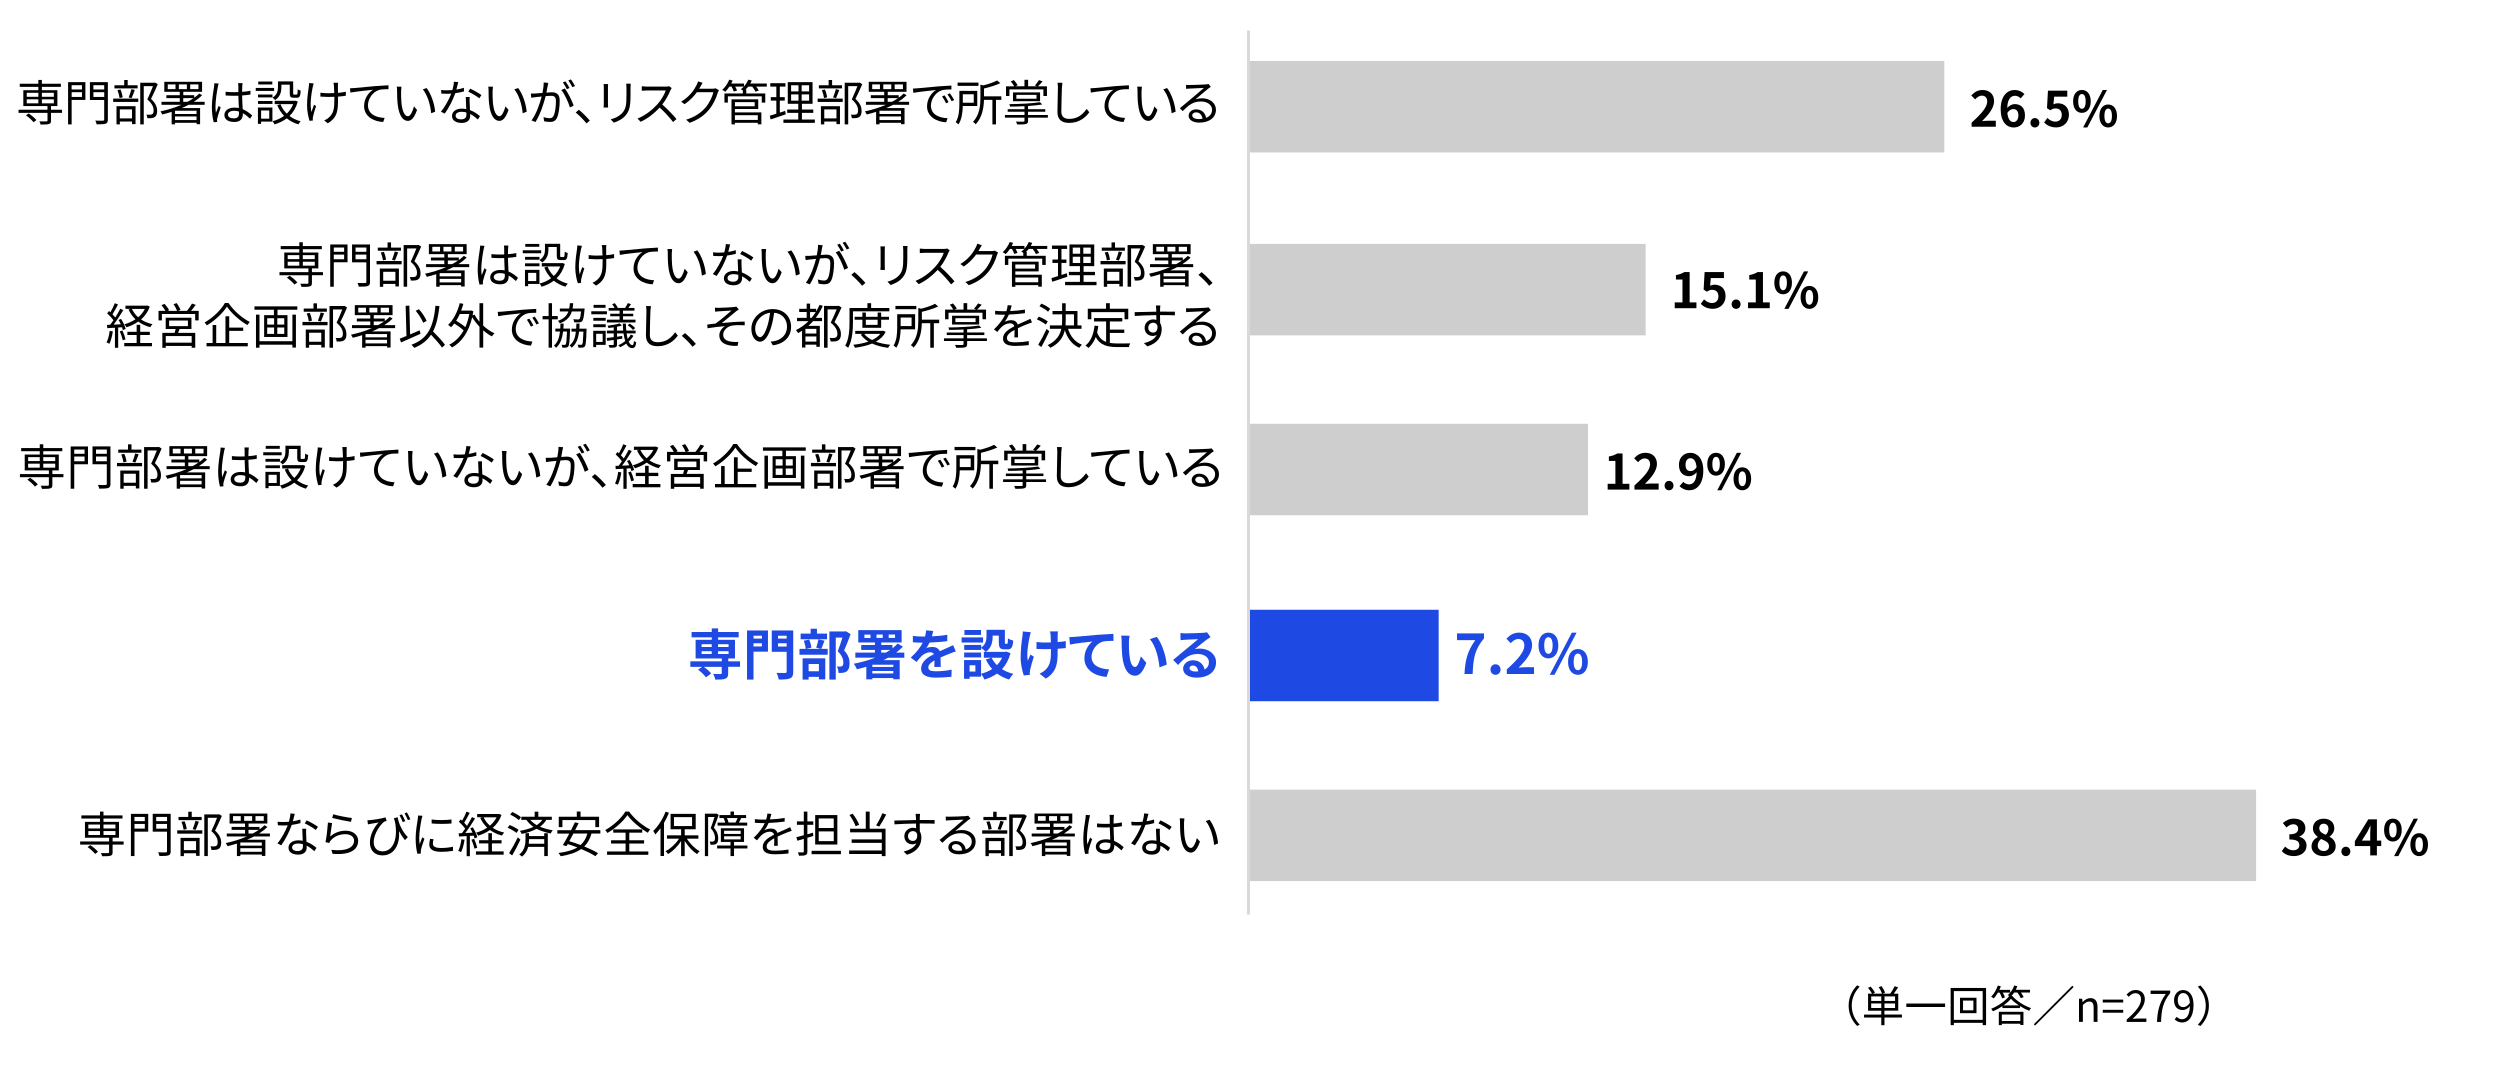 <?xml version="1.0" encoding="UTF-8"?><svg id="_レイヤー_1" xmlns="http://www.w3.org/2000/svg" viewBox="0 0 820 350"><defs><style>.cls-1,.cls-2,.cls-3{stroke-width:0px;}.cls-4{fill:none;stroke:#d9d9d9;stroke-linejoin:round;}.cls-2{fill:#1e49e2;}.cls-3{fill:#cecece;}</style></defs><rect class="cls-3" x="410" y="259" width="330" height="30"/><rect class="cls-2" x="410" y="200" width="61.88" height="30"/><rect class="cls-3" x="410" y="139" width="110.86" height="30"/><rect class="cls-3" x="410" y="80" width="129.77" height="30"/><rect class="cls-3" x="410" y="20" width="227.73" height="30"/><line class="cls-4" x1="409.5" y1="10" x2="409.5" y2="300"/><path class="cls-1" d="M646.69,40.22c3.22-2.88,5.12-5.11,5.12-6.93,0-1.2-.66-1.92-1.78-1.92-.86,0-1.58.56-2.18,1.22l-1.28-1.28c1.09-1.15,2.15-1.79,3.76-1.79,2.24,0,3.73,1.44,3.73,3.65s-1.78,4.45-3.94,6.56c.59-.06,1.38-.13,1.92-.13h2.58v1.98h-7.94v-1.36Z"/><path class="cls-1" d="M662.77,32.27c-.42-.48-1.14-.86-1.82-.86-1.36,0-2.48,1.02-2.58,3.99.64-.78,1.66-1.26,2.43-1.26,1.98,0,3.39,1.18,3.39,3.73s-1.7,3.95-3.71,3.95c-2.26,0-4.26-1.81-4.26-5.99,0-4.42,2.19-6.31,4.58-6.31,1.44,0,2.5.61,3.22,1.34l-1.25,1.41ZM662.03,37.85c0-1.41-.66-2.07-1.68-2.07-.64,0-1.34.34-1.94,1.25.22,2.16,1.02,2.99,2.02,2.99.88,0,1.6-.74,1.6-2.18Z"/><path class="cls-1" d="M665.98,40.27c0-.86.62-1.54,1.46-1.54s1.47.67,1.47,1.54-.62,1.54-1.47,1.54-1.46-.67-1.46-1.54Z"/><path class="cls-1" d="M670.46,40.19l1.09-1.5c.67.66,1.5,1.2,2.61,1.2,1.23,0,2.1-.78,2.1-2.18s-.8-2.15-2-2.15c-.7,0-1.09.18-1.78.62l-1.07-.7.32-5.75h6.34v1.97h-4.31l-.22,2.51c.46-.22.88-.34,1.42-.34,1.98,0,3.65,1.18,3.65,3.76s-1.95,4.16-4.15,4.16c-1.87,0-3.12-.74-4-1.62Z"/><path class="cls-1" d="M679.98,33.24c0-2.37,1.18-3.73,2.88-3.73s2.9,1.36,2.9,3.73-1.2,3.78-2.9,3.78-2.88-1.39-2.88-3.78ZM684.1,33.24c0-1.74-.54-2.4-1.23-2.4s-1.22.66-1.22,2.4.53,2.45,1.22,2.45,1.23-.7,1.23-2.45ZM689.7,29.52h1.39l-6.45,12.29h-1.38l6.43-12.29ZM688.6,38.03c0-2.39,1.2-3.75,2.88-3.75s2.9,1.36,2.9,3.75-1.22,3.78-2.9,3.78-2.88-1.41-2.88-3.78ZM692.71,38.03c0-1.75-.54-2.42-1.23-2.42s-1.23.67-1.23,2.42.54,2.43,1.23,2.43,1.23-.69,1.23-2.43Z"/><path class="cls-1" d="M549.31,99.18h2.54v-7.49h-2.14v-1.46c1.18-.22,2-.53,2.75-.99h1.74v9.94h2.23v1.9h-7.12v-1.9Z"/><path class="cls-1" d="M557.84,99.69l1.09-1.5c.67.66,1.5,1.2,2.61,1.2,1.23,0,2.1-.78,2.1-2.18s-.8-2.15-2-2.15c-.7,0-1.09.18-1.78.62l-1.07-.7.32-5.75h6.34v1.97h-4.31l-.22,2.51c.46-.22.88-.34,1.42-.34,1.98,0,3.65,1.18,3.65,3.76s-1.95,4.16-4.15,4.16c-1.87,0-3.12-.74-4-1.62Z"/><path class="cls-1" d="M567.98,99.77c0-.86.62-1.54,1.46-1.54s1.47.67,1.47,1.54-.62,1.54-1.47,1.54-1.46-.67-1.46-1.54Z"/><path class="cls-1" d="M573.36,99.18h2.54v-7.49h-2.14v-1.46c1.18-.22,2-.53,2.75-.99h1.74v9.94h2.23v1.9h-7.12v-1.9Z"/><path class="cls-1" d="M581.98,92.74c0-2.37,1.18-3.73,2.88-3.73s2.9,1.36,2.9,3.73-1.2,3.78-2.9,3.78-2.88-1.39-2.88-3.78ZM586.1,92.74c0-1.74-.54-2.4-1.23-2.4s-1.22.66-1.22,2.4.53,2.45,1.22,2.45,1.23-.7,1.23-2.45ZM591.7,89.02h1.39l-6.45,12.29h-1.38l6.43-12.29ZM590.6,97.53c0-2.39,1.2-3.75,2.88-3.75s2.9,1.36,2.9,3.75-1.22,3.78-2.9,3.78-2.88-1.41-2.88-3.78ZM594.71,97.53c0-1.75-.54-2.42-1.23-2.42s-1.23.67-1.23,2.42.54,2.43,1.23,2.43,1.23-.69,1.23-2.43Z"/><path class="cls-1" d="M527.31,158.68h2.54v-7.49h-2.14v-1.46c1.18-.22,2-.53,2.75-.99h1.74v9.94h2.23v1.9h-7.12v-1.9Z"/><path class="cls-1" d="M536.11,159.22c3.22-2.88,5.12-5.11,5.12-6.93,0-1.2-.66-1.92-1.78-1.92-.86,0-1.58.56-2.18,1.22l-1.28-1.28c1.09-1.15,2.15-1.79,3.76-1.79,2.24,0,3.73,1.44,3.73,3.65s-1.78,4.45-3.94,6.56c.59-.06,1.38-.13,1.92-.13h2.58v1.98h-7.94v-1.36Z"/><path class="cls-1" d="M545.98,159.27c0-.86.62-1.54,1.46-1.54s1.47.67,1.47,1.54-.62,1.54-1.47,1.54-1.46-.67-1.46-1.54Z"/><path class="cls-1" d="M552.11,158.05c.43.46,1.17.83,1.87.83,1.33,0,2.43-1.01,2.53-3.98-.61.8-1.62,1.3-2.43,1.3-1.97,0-3.39-1.22-3.39-3.73s1.7-3.95,3.73-3.95c2.24,0,4.26,1.76,4.26,5.87,0,4.48-2.19,6.42-4.55,6.42-1.47,0-2.54-.62-3.25-1.35l1.23-1.41ZM556.48,153.25c-.21-2.16-1.02-2.96-2.03-2.96-.88,0-1.6.72-1.6,2.18s.66,2.05,1.68,2.05c.64,0,1.38-.35,1.95-1.26Z"/><path class="cls-1" d="M559.98,152.24c0-2.37,1.18-3.73,2.88-3.73s2.9,1.36,2.9,3.73-1.2,3.78-2.9,3.78-2.88-1.39-2.88-3.78ZM564.1,152.24c0-1.74-.54-2.4-1.23-2.4s-1.22.66-1.22,2.4.53,2.45,1.22,2.45,1.23-.7,1.23-2.45ZM569.7,148.52h1.39l-6.45,12.29h-1.38l6.43-12.29ZM568.6,157.03c0-2.39,1.2-3.75,2.88-3.75s2.9,1.36,2.9,3.75-1.22,3.78-2.9,3.78-2.88-1.41-2.88-3.78ZM572.71,157.03c0-1.75-.54-2.42-1.23-2.42s-1.23.67-1.23,2.42.54,2.43,1.23,2.43,1.23-.69,1.23-2.43Z"/><path class="cls-2" d="M483.9,209.97h-6v-2.21h8.86v1.6c-3.1,3.78-3.51,6.5-3.73,11.72h-2.68c.23-4.63,1.01-7.58,3.55-11.11Z"/><path class="cls-2" d="M488.88,219.61c0-.97.7-1.73,1.64-1.73s1.66.76,1.66,1.73-.7,1.73-1.66,1.73-1.64-.76-1.64-1.73Z"/><path class="cls-2" d="M494.23,219.55c3.62-3.24,5.76-5.74,5.76-7.8,0-1.35-.74-2.16-2-2.16-.97,0-1.78.63-2.45,1.37l-1.44-1.44c1.22-1.3,2.41-2.02,4.23-2.02,2.52,0,4.2,1.62,4.2,4.11s-2,5.01-4.43,7.38c.67-.07,1.55-.14,2.16-.14h2.9v2.23h-8.93v-1.53Z"/><path class="cls-2" d="M504.63,211.7c0-2.66,1.33-4.2,3.24-4.2s3.26,1.53,3.26,4.2-1.35,4.25-3.26,4.25-3.24-1.57-3.24-4.25ZM509.26,211.7c0-1.96-.61-2.7-1.39-2.7s-1.37.74-1.37,2.7.59,2.75,1.37,2.75,1.39-.79,1.39-2.75ZM515.56,207.51h1.57l-7.26,13.83h-1.55l7.24-13.83ZM514.32,217.09c0-2.68,1.35-4.21,3.24-4.21s3.26,1.53,3.26,4.21-1.37,4.25-3.26,4.25-3.24-1.58-3.24-4.25ZM518.94,217.09c0-1.96-.61-2.72-1.39-2.72s-1.39.76-1.39,2.72.61,2.74,1.39,2.74,1.39-.78,1.39-2.74Z"/><path class="cls-1" d="M748.42,279.16l1.1-1.49c.7.69,1.57,1.22,2.64,1.22,1.2,0,2.02-.59,2.02-1.65,0-1.17-.69-1.89-3.27-1.89v-1.7c2.18,0,2.88-.75,2.88-1.81,0-.93-.58-1.47-1.58-1.49-.85.02-1.54.42-2.24,1.06l-1.2-1.44c1.02-.9,2.16-1.46,3.55-1.46,2.29,0,3.84,1.12,3.84,3.15,0,1.28-.72,2.21-1.98,2.71v.08c1.34.37,2.37,1.36,2.37,2.91,0,2.18-1.9,3.44-4.16,3.44-1.87,0-3.14-.71-3.97-1.65Z"/><path class="cls-1" d="M758.18,277.64c0-1.52.93-2.5,2.03-3.09v-.08c-.91-.66-1.57-1.55-1.57-2.82,0-1.9,1.5-3.12,3.57-3.12s3.44,1.26,3.44,3.15c0,1.17-.74,2.14-1.52,2.71v.08c1.09.59,1.98,1.55,1.98,3.17,0,1.79-1.58,3.17-3.99,3.17-2.26,0-3.95-1.31-3.95-3.17ZM763.92,277.56c0-1.23-1.09-1.74-2.62-2.37-.64.51-1.09,1.31-1.09,2.19,0,1.07.88,1.76,1.98,1.76.99,0,1.73-.56,1.73-1.58ZM763.73,271.83c0-.96-.58-1.65-1.57-1.65-.8,0-1.44.53-1.44,1.47,0,1.12.91,1.66,2.16,2.16.58-.61.85-1.28.85-1.99Z"/><path class="cls-1" d="M767.98,279.27c0-.86.62-1.54,1.46-1.54s1.47.67,1.47,1.54-.62,1.54-1.47,1.54-1.46-.67-1.46-1.54Z"/><path class="cls-1" d="M781.03,277.51h-1.41v3.07h-2.19v-3.07h-5.04v-1.6l4.42-7.17h2.82v6.98h1.41v1.79ZM777.43,275.72v-2.42c0-.69.06-1.76.1-2.45h-.06c-.29.62-.61,1.28-.94,1.92l-1.84,2.95h2.75Z"/><path class="cls-1" d="M781.98,272.24c0-2.37,1.18-3.73,2.88-3.73s2.9,1.36,2.9,3.73-1.2,3.78-2.9,3.78-2.88-1.39-2.88-3.78ZM786.1,272.24c0-1.74-.54-2.4-1.23-2.4s-1.22.66-1.22,2.4.53,2.45,1.22,2.45,1.23-.7,1.23-2.45ZM791.7,268.52h1.39l-6.45,12.29h-1.38l6.43-12.29ZM790.6,277.03c0-2.39,1.2-3.75,2.88-3.75s2.9,1.36,2.9,3.75-1.22,3.78-2.9,3.78-2.88-1.41-2.88-3.78ZM794.71,277.03c0-1.75-.54-2.42-1.23-2.42s-1.23.67-1.23,2.42.54,2.43,1.23,2.43,1.23-.69,1.23-2.43Z"/><path class="cls-1" d="M20.35,37.02h-3.62v2.53c0,.66-.14.96-.67,1.12-.53.18-1.39.18-2.75.18-.06-.3-.24-.74-.4-1.04,1.06.03,2.05.03,2.3.02.27-.02.37-.08.37-.3v-2.5H6.08v-1.03h9.49v-1.22h-7.92v-5.2h4.93v-1.09h-6.1v-1.03h6.1v-1.25h1.15v1.25h6.24v1.03h-6.24v1.09h5.09v5.2h-2.1v1.22h3.62v1.03ZM9.4,37.2c.93.61,2,1.52,2.54,2.18l-.94.72c-.5-.66-1.55-1.62-2.48-2.26l.88-.64ZM8.77,31.74h3.81v-1.3h-3.81v1.3ZM8.77,33.89h3.81v-1.3h-3.81v1.3ZM13.74,30.44v1.3h3.92v-1.3h-3.92ZM17.66,32.59h-3.92v1.3h3.92v-1.3Z"/><path class="cls-1" d="M28.01,32.78h-4.51v8.02h-1.17v-13.86h5.68v5.84ZM23.49,27.95v1.39h3.39v-1.39h-3.39ZM26.89,31.79v-1.54h-3.39v1.54h3.39ZM35.39,39.17c0,.82-.21,1.2-.74,1.39-.56.19-1.5.22-2.95.22-.06-.34-.26-.9-.43-1.23,1.09.06,2.18.05,2.51.03.29-.02.4-.1.4-.42v-6.37h-4.69v-5.86h5.89v12.23ZM30.63,27.95v1.39h3.55v-1.39h-3.55ZM34.19,31.8v-1.55h-3.55v1.55h3.55Z"/><path class="cls-1" d="M37.12,32.35h8.23v1.09h-8.23v-1.09ZM45.13,29h-7.59v-1.04h3.2v-1.71h1.14v1.71h3.25v1.04ZM38.2,34.83h6.26v5.89h-1.15v-.85h-4v.94h-1.1v-5.99ZM39.22,32.16c-.08-.7-.37-1.78-.7-2.59l.99-.21c.37.79.66,1.87.74,2.56l-1.02.24ZM39.3,35.89v2.95h4v-2.95h-4ZM42.2,31.96c.3-.74.7-1.92.9-2.72l1.12.27c-.34.93-.72,1.98-1.06,2.69l-.96-.24ZM51.75,27.64c-.66,1.51-1.47,3.35-2.22,4.8,1.6,1.47,2,2.74,2.02,3.87,0,.98-.22,1.71-.78,2.08-.29.19-.62.3-1.04.35-.4.05-.93.05-1.39.03-.02-.34-.13-.85-.34-1.18.5.05.93.05,1.26.03.24-.02.5-.06.69-.18.34-.21.43-.69.43-1.26,0-1.01-.45-2.19-2.06-3.58.66-1.34,1.36-3.07,1.86-4.35h-3.03v12.55h-1.15v-13.67h4.71l.19-.05.86.56Z"/><path class="cls-1" d="M61.88,34.37c-.74.38-1.49.75-2.27,1.07h6.02v5.3h-1.15v-.46h-7.06v.51h-1.12v-4.1c-1.01.32-2.05.61-3.07.86-.11-.26-.42-.78-.59-1.02,2.34-.5,4.72-1.22,6.88-2.16h-6.55v-.98h5.99v-1.2h-4.4v-.96h4.4v-1.12h-5.07v-3.28h12.39v3.28h-6.16v1.12h3.59v.82c.61-.43,1.15-.9,1.65-1.38l.93.59c-.78.77-1.71,1.49-2.72,2.13h3.55v.98h-5.22ZM57.56,27.69h-2.54v1.54h2.54v-1.54ZM64.47,36.33h-7.06v1.06h7.06v-1.06ZM64.47,39.38v-1.17h-7.06v1.17h7.06ZM61.29,29.23v-1.54h-2.62v1.54h2.62ZM61.51,33.39c.7-.37,1.36-.78,1.97-1.2h-3.38v1.2h1.41ZM62.39,29.23h2.71v-1.54h-2.71v1.54Z"/><path class="cls-1" d="M71.73,27.4c-.1.26-.22.79-.27,1.07-.32,1.47-.78,4.61-.78,6.39,0,.77.03,1.39.14,2.16.26-.72.62-1.67.9-2.3l.67.53c-.4,1.1-.96,2.72-1.12,3.51-.05.21-.1.51-.08.7,0,.16.03.38.05.54l-1.14.1c-.32-1.14-.61-2.88-.61-5.03,0-2.32.53-5.35.72-6.66.06-.37.11-.79.11-1.12l1.41.11ZM82.04,38.94c-.78-.74-1.57-1.36-2.39-1.81v.29c0,1.31-.61,2.59-2.75,2.59s-3.3-.88-3.3-2.29c0-1.33,1.18-2.42,3.27-2.42.53,0,1.02.05,1.47.14-.05-1.22-.14-2.74-.16-4.05-.51.02-1.01.03-1.52.03-.9,0-1.73-.05-2.66-.1v-1.22c.9.1,1.76.14,2.69.14.5,0,.99-.02,1.49-.03v-1.97c0-.27-.03-.69-.08-.96h1.46c-.05.3-.08.62-.1.95-.02.43-.03,1.17-.05,1.9.96-.06,1.89-.19,2.74-.37v1.25c-.86.14-1.79.24-2.74.3.02,1.58.13,3.17.19,4.5,1.28.51,2.29,1.33,3.12,2.07l-.69,1.04ZM78.39,36.59c-.51-.18-1.06-.26-1.62-.26-1.18,0-2,.53-2,1.27,0,.78.77,1.23,1.9,1.23,1.34,0,1.73-.66,1.73-1.71,0-.14,0-.34-.02-.53Z"/><path class="cls-1" d="M89.91,29.82h-6.03v-.98h6.03v.98ZM89.35,39.89h-3.71v.74h-1.04v-5.36h4.75v4.63ZM84.63,31h4.74v.95h-4.74v-.95ZM84.63,33.12h4.74v.96h-4.74v-.96ZM89.32,27.71h-4.61v-.96h4.61v.96ZM85.64,36.24v2.69h2.67v-2.69h-2.67ZM92.3,28.64c0,1.38-.35,3.06-2.05,4.18-.18-.21-.62-.62-.86-.78,1.54-.98,1.78-2.3,1.78-3.41v-1.92h4.99v3.91c0,.35.05.42.3.42h.8c.29,0,.35-.21.38-1.75.22.19.69.37.99.43-.1,1.87-.38,2.34-1.23,2.34h-1.1c-.98,0-1.26-.3-1.26-1.44v-2.85h-2.74v.88ZM97.67,33.33c-.54,1.97-1.49,3.52-2.71,4.72,1.04.79,2.27,1.38,3.68,1.73-.26.24-.61.72-.77,1.01-1.46-.43-2.72-1.09-3.81-1.97-1.18.91-2.56,1.55-4.02,1.98-.11-.29-.42-.8-.64-1.04,1.36-.35,2.66-.93,3.78-1.76-.94-.98-1.7-2.15-2.24-3.49l1.06-.32c.46,1.17,1.17,2.21,2.06,3.09.9-.85,1.62-1.89,2.1-3.12h-6.05v-1.09h6.58l.21-.05.77.3Z"/><path class="cls-1" d="M102.89,27.39c-.1.29-.21.72-.29,1.03-.5,2.3-1.02,5.75-.45,8.34.22-.67.54-1.62.83-2.4l.7.43c-.38,1.1-.86,2.71-1.02,3.49-.05.24-.08.53-.08.7l.05.54-1.09.13c-.32-.96-.83-3.03-.83-5.03,0-2.56.4-5.01.59-6.32.06-.37.08-.78.08-1.06l1.5.14ZM113.43,31.4c-.72.13-1.62.22-2.56.29v.54c0,3.65,0,6.23-3.36,8.21l-1.17-.93c.5-.21,1.15-.59,1.55-.99,1.7-1.47,1.78-3.25,1.78-6.31v-.46c-.67.03-1.36.05-2.02.05-.75,0-1.87-.05-2.56-.11v-1.28c.69.11,1.7.18,2.54.18.66,0,1.33-.02,2-.05-.03-.99-.06-2.05-.1-2.45-.03-.35-.1-.71-.14-.95h1.49c-.03.27-.03.58-.05.93-.02.35,0,1.39.02,2.39.93-.08,1.82-.19,2.58-.37v1.31Z"/><path class="cls-1" d="M116.2,28.88c1.04-.1,4.03-.4,6.95-.64,1.73-.14,3.22-.22,4.27-.27v1.28c-.9,0-2.29.02-3.11.26-2.26.72-3.62,3.12-3.62,4.99,0,3.11,2.88,4.08,5.46,4.18l-.46,1.33c-2.93-.11-6.27-1.68-6.27-5.22,0-2.48,1.49-4.48,2.95-5.35-1.39.16-5.71.58-7.43.93l-.14-1.41c.61-.02,1.1-.05,1.41-.08Z"/><path class="cls-1" d="M131.56,29.98c-.02.99,0,2.45.11,3.75.26,2.66,1.02,4.4,2.14,4.4.82,0,1.55-1.63,1.97-3.23l1.01,1.15c-.94,2.69-1.92,3.6-3.01,3.6-1.49,0-2.93-1.49-3.36-5.6-.16-1.38-.18-3.3-.18-4.23,0-.37-.02-1.03-.1-1.41l1.54.03c-.06.38-.11,1.12-.13,1.54ZM142.73,36.64l-1.3.51c-.27-2.85-1.23-5.99-2.74-7.84l1.25-.43c1.42,1.84,2.56,5.09,2.79,7.76Z"/><path class="cls-1" d="M152.2,29.98c-.83.24-1.82.45-2.87.58-.78,2.24-2.19,4.99-3.46,6.71l-1.25-.64c1.33-1.54,2.67-4.07,3.39-5.92-.46.03-.93.05-1.39.05-.59,0-1.25-.02-1.84-.05l-.1-1.2c.59.08,1.26.11,1.95.11.56,0,1.15-.03,1.76-.08.24-.88.46-1.89.5-2.74l1.42.13c-.16.58-.37,1.54-.62,2.45.83-.13,1.67-.32,2.47-.58l.03,1.19ZM154.06,31.82c-.05.66-.03,1.12-.02,1.71.02.58.08,1.62.11,2.58,1.36.5,2.46,1.28,3.28,1.99l-.69,1.09c-.67-.61-1.52-1.31-2.54-1.81.02.24.02.46.02.64,0,1.26-.83,2.3-2.79,2.3-1.74,0-3.17-.72-3.17-2.29,0-1.46,1.38-2.4,3.17-2.4.53,0,1.04.05,1.5.14-.05-1.3-.13-2.85-.16-3.95h1.28ZM152.98,36.89c-.5-.14-1.04-.22-1.6-.22-1.17,0-1.94.53-1.94,1.25s.59,1.23,1.82,1.23c1.3,0,1.73-.72,1.73-1.51,0-.21,0-.46-.02-.75ZM157.21,32.25c-.85-.72-2.56-1.7-3.62-2.18l.62-.99c1.15.51,2.96,1.54,3.71,2.11l-.72,1.06Z"/><path class="cls-1" d="M161.57,29.98c-.02.99,0,2.45.11,3.75.26,2.66,1.02,4.4,2.14,4.4.82,0,1.55-1.63,1.97-3.23l1.01,1.15c-.94,2.69-1.92,3.6-3.01,3.6-1.49,0-2.93-1.49-3.36-5.6-.16-1.38-.18-3.3-.18-4.23,0-.37-.02-1.03-.1-1.41l1.54.03c-.06.38-.11,1.12-.13,1.54ZM172.75,36.64l-1.3.51c-.27-2.85-1.23-5.99-2.74-7.84l1.25-.43c1.42,1.84,2.56,5.09,2.79,7.76Z"/><path class="cls-1" d="M179.83,27.2c-.06.3-.14.62-.19.94-.1.46-.24,1.39-.42,2.24.74-.06,1.39-.11,1.78-.11,1.42,0,2.58.56,2.58,2.71,0,1.89-.26,4.39-.91,5.71-.51,1.06-1.3,1.31-2.32,1.31-.61,0-1.36-.11-1.87-.22l-.21-1.36c.67.22,1.5.35,1.95.35.58,0,1.04-.13,1.38-.82.51-1.06.75-3.12.75-4.83,0-1.44-.66-1.7-1.68-1.7-.38,0-1.01.05-1.7.11-.58,2.27-1.67,5.84-3.33,8.5l-1.3-.53c1.62-2.16,2.79-5.73,3.33-7.84-.83.08-1.58.16-2,.21-.38.05-1.02.11-1.42.19l-.13-1.39c.5.02.9.02,1.41,0,.53-.02,1.44-.1,2.4-.18.22-1.14.42-2.37.4-3.44l1.5.14ZM185.27,29c.99,1.28,2.37,4.16,2.9,5.63l-1.23.61c-.48-1.63-1.73-4.4-2.83-5.7l1.17-.54ZM185.93,29.26c-.32-.64-.86-1.62-1.3-2.22l.85-.35c.4.56.99,1.55,1.33,2.19l-.88.38ZM187.74,28.6c-.35-.69-.88-1.6-1.33-2.21l.85-.35c.42.58,1.04,1.58,1.34,2.18l-.86.38Z"/><path class="cls-1" d="M192.37,40.48c-1.02-1.28-2.4-2.64-3.54-3.57l1.04-.91c1.15.93,2.59,2.38,3.59,3.55l-1.09.93Z"/><path class="cls-1" d="M199.46,27.56c-.03.3-.05.77-.05,1.15v5.35c0,.4.02.93.05,1.22h-1.47c.02-.24.06-.75.06-1.23v-5.33c0-.29-.03-.85-.06-1.15h1.47ZM206.87,27.45c-.03.38-.06.85-.06,1.38v2.59c0,3.84-.51,5.11-1.66,6.48-1.04,1.25-2.64,1.94-3.81,2.34l-1.04-1.1c1.47-.37,2.85-1.01,3.84-2.13,1.15-1.33,1.34-2.62,1.34-5.65v-2.53c0-.53-.05-.99-.08-1.38h1.47Z"/><path class="cls-1" d="M220.31,28.88c-.1.13-.3.48-.4.71-.54,1.38-1.55,3.25-2.69,4.69,1.68,1.44,3.63,3.52,4.67,4.77l-1.12.98c-1.07-1.41-2.77-3.3-4.4-4.75-1.71,1.84-3.87,3.6-6.24,4.67l-1.02-1.07c2.58-1.01,4.95-2.91,6.59-4.75,1.09-1.23,2.26-3.14,2.66-4.45h-6.24c-.56,0-1.44.06-1.62.08v-1.46c.22.03,1.14.11,1.62.11h6.18c.53,0,.94-.06,1.2-.14l.82.62Z"/><path class="cls-1" d="M235.79,29.58c-.13.22-.29.59-.38.85-.43,1.6-1.41,3.78-2.83,5.51-1.46,1.78-3.36,3.25-6.37,4.35l-1.15-1.04c2.93-.87,4.93-2.32,6.39-4.02,1.25-1.47,2.22-3.54,2.54-4.99h-5.41c-.96,1.34-2.31,2.77-4.05,3.94l-1.1-.83c2.77-1.65,4.34-3.97,5.03-5.41.18-.27.4-.85.5-1.26l1.49.5c-.27.42-.56.94-.72,1.25-.11.22-.24.45-.38.67h4.35c.43,0,.78-.05,1.04-.14l1.07.64Z"/><path class="cls-1" d="M251.53,28.4h-3.51c.35.45.69.94.86,1.31l-1.09.37c-.18-.46-.62-1.12-1.07-1.68h-1.28c-.29.37-.59.7-.9,1.01h.24v1.25h6.23v2.99h-1.15v-2.05h-11.12v2.05h-1.12v-2.99h6.03v-1.01c-.22-.14-.48-.29-.66-.37.35-.26.69-.54.99-.88h-2.85c.27.46.51.96.62,1.31l-1.06.32c-.13-.43-.45-1.07-.75-1.63h-.69c-.43.66-.91,1.23-1.38,1.7-.22-.18-.69-.5-.98-.64.96-.83,1.82-2.08,2.31-3.33l1.1.29c-.13.34-.29.67-.46.99h4.19v.93c.59-.66,1.09-1.41,1.41-2.21l1.14.27c-.14.34-.3.69-.5,1.01h5.43v.99ZM241.05,36.86h8.68v3.92h-1.17v-.51h-7.51v.54h-1.12v-8.23h8.77v3.18h-7.65v1.09ZM241.05,33.5v1.36h6.48v-1.36h-6.48ZM241.05,37.79v1.55h7.51v-1.55h-7.51Z"/><path class="cls-1" d="M257.72,37.5c-1.71.58-3.54,1.2-4.96,1.67l-.27-1.2c.59-.18,1.33-.4,2.15-.67v-4.31h-1.82v-1.12h1.82v-3.47h-1.98v-1.12h4.96v1.12h-1.84v3.47h1.62v1.12h-1.62v3.95l1.74-.58.21,1.14ZM267.27,39.2v1.09h-10.31v-1.09h4.87v-2.19h-3.63v-1.09h3.63v-1.87h-3.44v-7.12h8.13v7.12h-3.49v1.87h3.73v1.09h-3.73v2.19h4.24ZM259.48,29.98h2.43v-2.02h-2.43v2.02ZM259.48,33.01h2.43v-2.05h-2.43v2.05ZM265.39,27.96h-2.45v2.02h2.45v-2.02ZM265.39,30.96h-2.45v2.05h2.45v-2.05Z"/><path class="cls-1" d="M268.18,32.35h8.23v1.09h-8.23v-1.09ZM276.18,29h-7.59v-1.04h3.2v-1.71h1.14v1.71h3.25v1.04ZM269.25,34.83h6.26v5.89h-1.15v-.85h-4v.94h-1.1v-5.99ZM270.28,32.16c-.08-.7-.37-1.78-.7-2.59l.99-.21c.37.79.66,1.87.74,2.56l-1.02.24ZM270.36,35.89v2.95h4v-2.95h-4ZM273.26,31.96c.3-.74.7-1.92.9-2.72l1.12.27c-.34.93-.72,1.98-1.06,2.69l-.96-.24ZM282.81,27.64c-.66,1.51-1.47,3.35-2.22,4.8,1.6,1.47,2,2.74,2.02,3.87,0,.98-.22,1.71-.78,2.08-.29.19-.62.3-1.04.35-.4.05-.93.05-1.39.03-.02-.34-.13-.85-.34-1.18.5.05.93.05,1.26.03.24-.02.5-.06.69-.18.34-.21.43-.69.43-1.26,0-1.01-.45-2.19-2.06-3.58.66-1.34,1.36-3.07,1.86-4.35h-3.03v12.55h-1.15v-13.67h4.71l.19-.05.86.56Z"/><path class="cls-1" d="M292.94,34.37c-.74.38-1.49.75-2.27,1.07h6.02v5.3h-1.15v-.46h-7.06v.51h-1.12v-4.1c-1.01.32-2.05.61-3.07.86-.11-.26-.42-.78-.59-1.02,2.34-.5,4.72-1.22,6.88-2.16h-6.55v-.98h5.99v-1.2h-4.4v-.96h4.4v-1.12h-5.07v-3.28h12.39v3.28h-6.16v1.12h3.59v.82c.61-.43,1.15-.9,1.65-1.38l.93.59c-.78.77-1.71,1.49-2.72,2.13h3.55v.98h-5.22ZM288.62,27.69h-2.54v1.54h2.54v-1.54ZM295.53,36.33h-7.06v1.06h7.06v-1.06ZM295.53,39.38v-1.17h-7.06v1.17h7.06ZM292.34,29.23v-1.54h-2.62v1.54h2.62ZM292.57,33.39c.7-.37,1.36-.78,1.97-1.2h-3.38v1.2h1.41ZM293.45,29.23h2.71v-1.54h-2.71v1.54Z"/><path class="cls-1" d="M300.84,28.97c1.04-.1,4.03-.38,6.95-.64,1.73-.14,3.22-.22,4.27-.27v1.28c-.91,0-2.29.02-3.1.26-2.26.72-3.62,3.14-3.62,5.01,0,3.09,2.88,4.07,5.46,4.16l-.46,1.34c-2.93-.13-6.27-1.7-6.27-5.23,0-2.46,1.49-4.48,2.94-5.35-1.39.16-5.71.58-7.43.93l-.14-1.41c.61-.02,1.1-.05,1.41-.08ZM311.13,33.5l-.82.38c-.37-.77-.83-1.6-1.31-2.26l.82-.35c.37.53.98,1.52,1.31,2.22ZM312.96,32.81l-.83.38c-.38-.77-.85-1.55-1.36-2.22l.8-.37c.38.53,1.01,1.5,1.39,2.21Z"/><path class="cls-1" d="M315.8,34.78c-.05,1.94-.32,4.37-1.42,6.03-.18-.19-.67-.58-.91-.72,1.09-1.73,1.2-4.16,1.2-5.97v-4.31h5.87v4.96h-4.74ZM320.94,28.16h-6.85v-1.07h6.85v1.07ZM315.8,30.91v2.79h3.59v-2.79h-3.59ZM328.44,32.75h-1.76v8.05h-1.17v-8.05h-2.77c-.06,2.5-.54,5.71-2.71,8.02-.18-.26-.59-.66-.88-.8,2.21-2.35,2.43-5.54,2.43-7.96v-4.24l.94.24c1.7-.43,3.49-1.03,4.53-1.62l1.06.88c-1.44.7-3.49,1.31-5.36,1.76v2.56h5.68v1.15Z"/><path class="cls-1" d="M343.71,38.59h-6.5v1.01c0,.66-.18.91-.7,1.07-.54.16-1.42.16-2.87.16-.06-.3-.26-.67-.42-.94,1.12.03,2.16.03,2.43.02.29-.02.38-.08.38-.32v-.99h-6.42v-.87h6.42v-1.07h-5.51v-.85h5.51v-.98c-1.6.08-3.25.13-4.75.13,0-.24-.11-.59-.22-.8,3.51-.03,7.79-.26,10.05-.64l.75.75c-1.26.22-2.91.38-4.66.5v1.04h5.65v.85h-5.65v1.07h6.5v.87ZM331.09,31.48h-1.12v-3.17h2.69c-.27-.48-.7-1.14-1.14-1.62l1.04-.42c.46.51.99,1.22,1.25,1.68l-.75.35h2.96v-2.13h1.2v2.13h2.93l-.7-.29c.43-.48,1.02-1.23,1.34-1.74l1.18.42c-.5.59-1.06,1.18-1.5,1.62h2.93v3.17h-1.17v-2.16h-11.14v2.16ZM332.26,33.2v-2.9h8.88v2.9h-8.88ZM333.37,32.38h6.61v-1.26h-6.61v1.26Z"/><path class="cls-1" d="M348.47,27.16c-.08.51-.13,1.07-.16,1.58-.06,1.79-.19,5.54-.19,7.91,0,1.75,1.12,2.35,2.59,2.35,2.91,0,4.56-1.63,5.7-3.28l.88,1.1c-1.07,1.5-3.12,3.49-6.61,3.49-2.27,0-3.84-.96-3.84-3.54,0-2.35.16-6.36.16-8.04,0-.58-.05-1.14-.14-1.6l1.62.02Z"/><path class="cls-1" d="M359.06,28.88c1.04-.1,4.03-.4,6.95-.64,1.73-.14,3.22-.22,4.27-.27v1.28c-.9,0-2.29.02-3.11.26-2.26.72-3.62,3.12-3.62,4.99,0,3.11,2.88,4.08,5.46,4.18l-.46,1.33c-2.93-.11-6.27-1.68-6.27-5.22,0-2.48,1.49-4.48,2.95-5.35-1.39.16-5.71.58-7.43.93l-.14-1.41c.61-.02,1.1-.05,1.41-.08Z"/><path class="cls-1" d="M374.42,29.98c-.02.99,0,2.45.11,3.75.26,2.66,1.02,4.4,2.14,4.4.82,0,1.55-1.63,1.97-3.23l1.01,1.15c-.94,2.69-1.92,3.6-3.01,3.6-1.49,0-2.93-1.49-3.36-5.6-.16-1.38-.18-3.3-.18-4.23,0-.37-.02-1.03-.1-1.41l1.54.03c-.06.38-.11,1.12-.13,1.54ZM385.6,36.64l-1.3.51c-.27-2.85-1.23-5.99-2.74-7.84l1.25-.43c1.42,1.84,2.56,5.09,2.79,7.76Z"/><path class="cls-1" d="M397.15,28.48c-.29.19-.64.43-.88.61-.78.59-2.91,2.46-4.13,3.49.72-.24,1.44-.34,2.14-.34,2.64,0,4.55,1.6,4.55,3.75,0,2.56-2.13,4.23-5.47,4.23-2.16,0-3.49-.96-3.49-2.27,0-1.09.98-2.08,2.45-2.08,1.98,0,3.06,1.33,3.27,2.8,1.25-.48,1.97-1.39,1.97-2.69,0-1.55-1.57-2.69-3.57-2.69-2.61,0-4.05,1.1-6.07,3.15l-.93-.94c1.31-1.09,3.35-2.79,4.27-3.55.88-.74,2.85-2.4,3.63-3.11-.83.03-3.95.18-4.77.22-.37.02-.74.03-1.07.1l-.03-1.33c.35.05.8.05,1.12.05.82,0,4.58-.11,5.41-.19.46-.05.69-.08.86-.13l.74.93ZM394.41,38.96c-.14-1.25-.9-2.11-2.1-2.11-.72,0-1.26.43-1.26.98,0,.78.91,1.23,2.1,1.23.45,0,.88-.03,1.26-.1Z"/><path class="cls-1" d="M105.93,90.27h-3.62v2.53c0,.66-.14.96-.67,1.12-.53.18-1.39.18-2.75.18-.06-.3-.24-.74-.4-1.04,1.06.03,2.05.03,2.3.02.27-.02.37-.08.37-.3v-2.5h-9.49v-1.03h9.49v-1.22h-7.92v-5.2h4.93v-1.09h-6.1v-1.03h6.1v-1.25h1.15v1.25h6.24v1.03h-6.24v1.09h5.09v5.2h-2.1v1.22h3.62v1.03ZM94.98,90.45c.93.61,2,1.52,2.54,2.18l-.94.72c-.5-.66-1.55-1.62-2.48-2.26l.88-.64ZM94.36,84.99h3.81v-1.3h-3.81v1.3ZM94.36,87.14h3.81v-1.3h-3.81v1.3ZM99.32,83.69v1.3h3.92v-1.3h-3.92ZM103.24,85.84h-3.92v1.3h3.92v-1.3Z"/><path class="cls-1" d="M113.99,86.03h-4.51v8.02h-1.17v-13.86h5.68v5.84ZM109.48,81.2v1.39h3.39v-1.39h-3.39ZM112.87,85.04v-1.54h-3.39v1.54h3.39ZM121.37,92.42c0,.82-.21,1.2-.74,1.39-.56.19-1.5.22-2.95.22-.06-.34-.26-.9-.43-1.23,1.09.06,2.18.05,2.51.03.29-.02.4-.1.4-.42v-6.37h-4.69v-5.86h5.89v12.23ZM116.62,81.2v1.39h3.55v-1.39h-3.55ZM120.17,85.05v-1.55h-3.55v1.55h3.55Z"/><path class="cls-1" d="M123.51,85.6h8.23v1.09h-8.23v-1.09ZM131.51,82.25h-7.59v-1.04h3.2v-1.71h1.14v1.71h3.25v1.04ZM124.58,88.08h6.26v5.89h-1.15v-.85h-4v.94h-1.1v-5.99ZM125.61,85.41c-.08-.7-.37-1.78-.7-2.59l.99-.21c.37.79.66,1.87.74,2.56l-1.02.24ZM125.69,89.14v2.95h4v-2.95h-4ZM128.58,85.21c.3-.74.7-1.92.9-2.72l1.12.27c-.34.93-.72,1.98-1.06,2.69l-.96-.24ZM138.14,80.89c-.66,1.51-1.47,3.35-2.22,4.8,1.6,1.47,2,2.74,2.02,3.87,0,.98-.22,1.71-.78,2.08-.29.19-.62.3-1.04.35-.4.05-.93.05-1.39.03-.02-.34-.13-.85-.34-1.18.5.05.93.05,1.26.03.24-.02.5-.06.69-.18.34-.21.43-.69.43-1.26,0-1.01-.45-2.19-2.06-3.58.66-1.34,1.36-3.07,1.86-4.35h-3.03v12.55h-1.15v-13.67h4.71l.19-.05.86.56Z"/><path class="cls-1" d="M148.66,87.62c-.74.38-1.49.75-2.27,1.07h6.02v5.3h-1.15v-.46h-7.06v.51h-1.12v-4.1c-1.01.32-2.05.61-3.07.86-.11-.26-.42-.78-.59-1.02,2.34-.5,4.72-1.22,6.88-2.16h-6.55v-.98h5.99v-1.2h-4.4v-.96h4.4v-1.12h-5.07v-3.28h12.39v3.28h-6.16v1.12h3.59v.82c.61-.43,1.15-.9,1.65-1.38l.93.59c-.78.77-1.71,1.49-2.72,2.13h3.55v.98h-5.22ZM144.34,80.94h-2.54v1.54h2.54v-1.54ZM151.26,89.58h-7.06v1.06h7.06v-1.06ZM151.26,92.63v-1.17h-7.06v1.17h7.06ZM148.07,82.48v-1.54h-2.62v1.54h2.62ZM148.3,86.64c.7-.37,1.36-.78,1.97-1.2h-3.38v1.2h1.41ZM149.18,82.48h2.71v-1.54h-2.71v1.54Z"/><path class="cls-1" d="M158.92,80.65c-.1.26-.22.79-.27,1.07-.32,1.47-.78,4.61-.78,6.39,0,.77.03,1.39.14,2.16.26-.72.62-1.67.9-2.3l.67.53c-.4,1.1-.96,2.72-1.12,3.51-.05.21-.1.51-.08.7,0,.16.03.38.05.54l-1.14.1c-.32-1.14-.61-2.88-.61-5.03,0-2.32.53-5.35.72-6.66.06-.37.11-.79.11-1.12l1.41.11ZM169.23,92.19c-.78-.74-1.57-1.36-2.39-1.81v.29c0,1.31-.61,2.59-2.75,2.59s-3.3-.88-3.3-2.29c0-1.33,1.18-2.42,3.27-2.42.53,0,1.02.05,1.47.14-.05-1.22-.14-2.74-.16-4.05-.51.02-1.01.03-1.52.03-.9,0-1.73-.05-2.66-.1v-1.22c.9.1,1.76.14,2.69.14.5,0,.99-.02,1.49-.03v-1.97c0-.27-.03-.69-.08-.96h1.46c-.05.3-.08.62-.1.95-.02.43-.03,1.17-.05,1.9.96-.06,1.89-.19,2.74-.37v1.25c-.86.14-1.79.24-2.74.3.02,1.58.13,3.17.19,4.5,1.28.51,2.29,1.33,3.12,2.07l-.69,1.04ZM165.58,89.84c-.51-.18-1.06-.26-1.62-.26-1.18,0-2,.53-2,1.27,0,.78.77,1.23,1.9,1.23,1.34,0,1.73-.66,1.73-1.71,0-.14,0-.34-.02-.53Z"/><path class="cls-1" d="M177.5,83.07h-6.03v-.98h6.03v.98ZM176.94,93.14h-3.71v.74h-1.04v-5.36h4.75v4.63ZM172.21,84.25h4.74v.95h-4.74v-.95ZM172.21,86.37h4.74v.96h-4.74v-.96ZM176.9,80.96h-4.61v-.96h4.61v.96ZM173.22,89.49v2.69h2.67v-2.69h-2.67ZM179.88,81.89c0,1.38-.35,3.06-2.05,4.18-.18-.21-.62-.62-.86-.78,1.54-.98,1.78-2.3,1.78-3.41v-1.92h4.99v3.91c0,.35.05.42.3.42h.8c.29,0,.35-.21.38-1.75.22.19.69.37.99.43-.1,1.87-.38,2.34-1.23,2.34h-1.1c-.98,0-1.26-.3-1.26-1.44v-2.85h-2.74v.88ZM185.26,86.58c-.54,1.97-1.49,3.52-2.71,4.72,1.04.79,2.27,1.38,3.68,1.73-.26.24-.61.72-.77,1.01-1.46-.43-2.72-1.09-3.81-1.97-1.18.91-2.56,1.55-4.02,1.98-.11-.29-.42-.8-.64-1.04,1.36-.35,2.66-.93,3.78-1.76-.94-.98-1.7-2.15-2.24-3.49l1.06-.32c.46,1.17,1.17,2.21,2.06,3.09.9-.85,1.62-1.89,2.1-3.12h-6.05v-1.09h6.58l.21-.05.77.3Z"/><path class="cls-1" d="M190.87,80.64c-.1.29-.21.72-.29,1.03-.5,2.3-1.02,5.75-.45,8.34.22-.67.54-1.62.83-2.4l.7.43c-.38,1.1-.86,2.71-1.02,3.49-.05.24-.08.53-.08.7l.05.54-1.09.13c-.32-.96-.83-3.03-.83-5.03,0-2.56.4-5.01.59-6.32.06-.37.08-.78.08-1.06l1.5.14ZM201.42,84.65c-.72.13-1.62.22-2.56.29v.54c0,3.65,0,6.23-3.36,8.21l-1.17-.93c.5-.21,1.15-.59,1.55-.99,1.7-1.47,1.78-3.25,1.78-6.31v-.46c-.67.03-1.36.05-2.02.05-.75,0-1.87-.05-2.56-.11v-1.28c.69.11,1.7.18,2.54.18.66,0,1.33-.02,2-.05-.03-.99-.06-2.05-.1-2.45-.03-.35-.1-.71-.14-.95h1.49c-.03.27-.03.58-.05.93-.02.35,0,1.39.02,2.39.93-.08,1.82-.19,2.58-.37v1.31Z"/><path class="cls-1" d="M204.58,82.12c1.04-.1,4.03-.4,6.95-.64,1.73-.14,3.22-.22,4.27-.27v1.28c-.9,0-2.29.02-3.11.26-2.26.72-3.62,3.12-3.62,4.99,0,3.11,2.88,4.08,5.46,4.18l-.46,1.33c-2.93-.11-6.27-1.68-6.27-5.22,0-2.48,1.49-4.48,2.95-5.35-1.39.16-5.71.58-7.43.93l-.14-1.41c.61-.02,1.1-.05,1.41-.08Z"/><path class="cls-1" d="M220.34,83.23c-.02.99,0,2.45.11,3.75.26,2.66,1.02,4.4,2.14,4.4.82,0,1.55-1.63,1.97-3.23l1.01,1.15c-.94,2.69-1.92,3.6-3.01,3.6-1.49,0-2.93-1.49-3.36-5.6-.16-1.38-.18-3.3-.18-4.23,0-.37-.02-1.03-.1-1.41l1.54.03c-.06.38-.11,1.12-.13,1.54ZM231.52,89.89l-1.3.51c-.27-2.85-1.23-5.99-2.74-7.84l1.25-.43c1.42,1.84,2.56,5.09,2.79,7.76Z"/><path class="cls-1" d="M241.38,83.23c-.83.24-1.82.45-2.87.58-.78,2.24-2.19,4.99-3.46,6.71l-1.25-.64c1.33-1.54,2.67-4.07,3.39-5.92-.46.03-.93.05-1.39.05-.59,0-1.25-.02-1.84-.05l-.1-1.2c.59.08,1.26.11,1.95.11.56,0,1.15-.03,1.76-.08.24-.88.46-1.89.5-2.74l1.42.13c-.16.58-.37,1.54-.62,2.45.83-.13,1.67-.32,2.47-.58l.03,1.19ZM243.24,85.07c-.05.66-.03,1.12-.02,1.71.02.58.08,1.62.11,2.58,1.36.5,2.46,1.28,3.28,1.99l-.69,1.09c-.67-.61-1.52-1.31-2.54-1.81.02.24.02.46.02.64,0,1.26-.83,2.3-2.79,2.3-1.74,0-3.17-.72-3.17-2.29,0-1.46,1.38-2.4,3.17-2.4.53,0,1.04.05,1.5.14-.05-1.3-.13-2.85-.16-3.95h1.28ZM242.17,90.14c-.5-.14-1.04-.22-1.6-.22-1.17,0-1.94.53-1.94,1.25s.59,1.23,1.82,1.23c1.3,0,1.73-.72,1.73-1.51,0-.21,0-.46-.02-.75ZM246.4,85.5c-.85-.72-2.56-1.7-3.62-2.18l.62-.99c1.15.51,2.96,1.54,3.71,2.11l-.72,1.06Z"/><path class="cls-1" d="M251.16,83.23c-.02.99,0,2.45.11,3.75.26,2.66,1.02,4.4,2.14,4.4.82,0,1.55-1.63,1.97-3.23l1.01,1.15c-.94,2.69-1.92,3.6-3.01,3.6-1.49,0-2.93-1.49-3.36-5.6-.16-1.38-.18-3.3-.18-4.23,0-.37-.02-1.03-.1-1.41l1.54.03c-.06.38-.11,1.12-.13,1.54ZM262.33,89.89l-1.3.51c-.27-2.85-1.23-5.99-2.74-7.84l1.25-.43c1.42,1.84,2.56,5.09,2.79,7.76Z"/><path class="cls-1" d="M269.82,80.45c-.06.3-.14.62-.19.94-.1.46-.24,1.39-.42,2.24.74-.06,1.39-.11,1.78-.11,1.42,0,2.58.56,2.58,2.71,0,1.89-.26,4.39-.91,5.71-.51,1.06-1.3,1.31-2.32,1.31-.61,0-1.36-.11-1.87-.22l-.21-1.36c.67.22,1.5.35,1.95.35.58,0,1.04-.13,1.38-.82.51-1.06.75-3.12.75-4.83,0-1.44-.66-1.7-1.68-1.7-.38,0-1.01.05-1.7.11-.58,2.27-1.67,5.84-3.33,8.5l-1.3-.53c1.62-2.16,2.79-5.73,3.33-7.84-.83.08-1.58.16-2,.21-.38.05-1.02.11-1.42.19l-.13-1.39c.5.02.9.02,1.41,0,.53-.02,1.44-.1,2.4-.18.22-1.14.42-2.37.4-3.44l1.5.14ZM275.26,82.25c.99,1.28,2.37,4.16,2.9,5.63l-1.23.61c-.48-1.63-1.73-4.4-2.83-5.7l1.17-.54ZM275.91,82.51c-.32-.64-.86-1.62-1.3-2.22l.85-.35c.4.56.99,1.55,1.33,2.19l-.88.38ZM277.72,81.85c-.35-.69-.88-1.6-1.33-2.21l.85-.35c.42.58,1.04,1.58,1.34,2.18l-.86.38Z"/><path class="cls-1" d="M282.76,93.73c-1.02-1.28-2.4-2.64-3.54-3.57l1.04-.91c1.15.93,2.59,2.38,3.59,3.55l-1.09.93Z"/><path class="cls-1" d="M290.25,80.81c-.03.3-.05.77-.05,1.15v5.35c0,.4.02.93.05,1.22h-1.47c.02-.24.06-.75.06-1.23v-5.33c0-.29-.03-.85-.06-1.15h1.47ZM297.66,80.7c-.03.38-.06.85-.06,1.38v2.59c0,3.84-.51,5.11-1.66,6.48-1.04,1.25-2.64,1.94-3.81,2.34l-1.04-1.1c1.47-.37,2.85-1.01,3.84-2.13,1.15-1.33,1.34-2.62,1.34-5.65v-2.53c0-.53-.05-.99-.08-1.38h1.47Z"/><path class="cls-1" d="M311.5,82.12c-.1.13-.3.48-.4.71-.54,1.38-1.55,3.25-2.69,4.69,1.68,1.44,3.63,3.52,4.67,4.77l-1.12.98c-1.07-1.41-2.77-3.3-4.4-4.75-1.71,1.84-3.87,3.6-6.24,4.67l-1.02-1.07c2.58-1.01,4.95-2.91,6.59-4.75,1.09-1.23,2.26-3.14,2.66-4.45h-6.24c-.56,0-1.44.06-1.62.08v-1.46c.22.03,1.14.11,1.62.11h6.18c.53,0,.94-.06,1.2-.14l.82.62Z"/><path class="cls-1" d="M327.37,82.83c-.13.22-.29.59-.38.85-.43,1.6-1.41,3.78-2.83,5.51-1.46,1.78-3.36,3.25-6.37,4.35l-1.15-1.04c2.93-.87,4.93-2.32,6.39-4.02,1.25-1.47,2.22-3.54,2.54-4.99h-5.41c-.96,1.34-2.31,2.77-4.05,3.94l-1.1-.83c2.77-1.65,4.34-3.97,5.03-5.41.18-.27.4-.85.5-1.26l1.49.5c-.27.42-.56.94-.72,1.25-.11.22-.24.45-.38.67h4.35c.43,0,.78-.05,1.04-.14l1.07.64Z"/><path class="cls-1" d="M343.52,81.65h-3.51c.35.45.69.94.86,1.31l-1.09.37c-.18-.46-.62-1.12-1.07-1.68h-1.28c-.29.37-.59.7-.9,1.01h.24v1.25h6.23v2.99h-1.15v-2.05h-11.12v2.05h-1.12v-2.99h6.03v-1.01c-.22-.14-.48-.29-.66-.37.35-.26.69-.54.99-.88h-2.85c.27.46.51.96.62,1.31l-1.06.32c-.13-.43-.45-1.07-.75-1.63h-.69c-.43.66-.91,1.23-1.38,1.7-.22-.18-.69-.5-.98-.64.96-.83,1.82-2.08,2.31-3.33l1.1.29c-.13.34-.29.67-.46.99h4.19v.93c.59-.66,1.09-1.41,1.41-2.21l1.14.27c-.14.34-.3.69-.5,1.01h5.43v.99ZM333.03,90.11h8.68v3.92h-1.17v-.51h-7.51v.54h-1.12v-8.23h8.77v3.18h-7.65v1.09ZM333.03,86.75v1.36h6.48v-1.36h-6.48ZM333.03,91.04v1.55h7.51v-1.55h-7.51Z"/><path class="cls-1" d="M350.1,90.75c-1.71.58-3.54,1.2-4.96,1.67l-.27-1.2c.59-.18,1.33-.4,2.15-.67v-4.31h-1.82v-1.12h1.82v-3.47h-1.98v-1.12h4.96v1.12h-1.84v3.47h1.62v1.12h-1.62v3.95l1.74-.58.21,1.14ZM359.66,92.45v1.09h-10.31v-1.09h4.87v-2.19h-3.63v-1.09h3.63v-1.87h-3.44v-7.12h8.13v7.12h-3.49v1.87h3.73v1.09h-3.73v2.19h4.24ZM351.86,83.23h2.43v-2.02h-2.43v2.02ZM351.86,86.26h2.43v-2.05h-2.43v2.05ZM357.77,81.21h-2.45v2.02h2.45v-2.02ZM357.77,84.21h-2.45v2.05h2.45v-2.05Z"/><path class="cls-1" d="M360.97,85.6h8.23v1.09h-8.23v-1.09ZM368.97,82.25h-7.59v-1.04h3.2v-1.71h1.14v1.71h3.25v1.04ZM362.04,88.08h6.26v5.89h-1.15v-.85h-4v.94h-1.1v-5.99ZM363.06,85.41c-.08-.7-.37-1.78-.7-2.59l.99-.21c.37.79.66,1.87.74,2.56l-1.02.24ZM363.14,89.14v2.95h4v-2.95h-4ZM366.04,85.21c.3-.74.7-1.92.9-2.72l1.12.27c-.34.93-.72,1.98-1.06,2.69l-.96-.24ZM375.6,80.89c-.66,1.51-1.47,3.35-2.22,4.8,1.6,1.47,2,2.74,2.02,3.87,0,.98-.22,1.71-.78,2.08-.29.19-.62.3-1.04.35-.4.05-.93.05-1.39.03-.02-.34-.13-.85-.34-1.18.5.05.93.05,1.26.03.24-.02.5-.06.69-.18.34-.21.43-.69.43-1.26,0-1.01-.45-2.19-2.06-3.58.66-1.34,1.36-3.07,1.86-4.35h-3.03v12.55h-1.15v-13.67h4.71l.19-.05.86.56Z"/><path class="cls-1" d="M386.12,87.62c-.74.38-1.49.75-2.27,1.07h6.02v5.3h-1.15v-.46h-7.06v.51h-1.12v-4.1c-1.01.32-2.05.61-3.07.86-.11-.26-.42-.78-.59-1.02,2.34-.5,4.72-1.22,6.88-2.16h-6.55v-.98h5.99v-1.2h-4.4v-.96h4.4v-1.12h-5.07v-3.28h12.39v3.28h-6.16v1.12h3.59v.82c.61-.43,1.15-.9,1.65-1.38l.93.59c-.78.77-1.71,1.49-2.72,2.13h3.55v.98h-5.22ZM381.8,80.94h-2.54v1.54h2.54v-1.54ZM388.71,89.58h-7.06v1.06h7.06v-1.06ZM388.71,92.63v-1.17h-7.06v1.17h7.06ZM385.53,82.48v-1.54h-2.62v1.54h2.62ZM385.75,86.64c.7-.37,1.36-.78,1.97-1.2h-3.38v1.2h1.41ZM386.63,82.48h2.71v-1.54h-2.71v1.54Z"/><path class="cls-1" d="M396.62,93.73c-1.02-1.28-2.4-2.64-3.54-3.57l1.04-.91c1.15.93,2.59,2.38,3.59,3.55l-1.09.93Z"/><path class="cls-1" d="M37.01,108.7c-.22,1.5-.61,3.04-1.14,4.07-.19-.14-.67-.37-.93-.45.53-.98.86-2.4,1.04-3.81l1.02.19ZM38.76,107.42v6.66h-1.06v-6.59c-.91.05-1.78.1-2.51.14l-.1-1.06,1.06-.05c.34-.43.7-.94,1.06-1.47-.5-.72-1.33-1.62-2.06-2.27l.61-.77c.16.13.3.27.46.42.54-.9,1.1-2.1,1.44-2.98l1.04.42c-.54,1.06-1.22,2.32-1.81,3.22.35.35.67.72.93,1.04.62-.99,1.2-2.02,1.62-2.87l1.01.45c-.91,1.52-2.13,3.39-3.19,4.77l2.37-.1c-.22-.5-.48-1.01-.75-1.44l.83-.34c.66,1.02,1.3,2.4,1.5,3.27l-.9.4c-.06-.27-.16-.59-.29-.93l-1.26.08ZM40.15,108.4c.43.91.86,2.13,1.02,2.91l-.91.3c-.16-.8-.56-2-.98-2.93l.86-.29ZM45.98,112.51h3.86v1.07h-9.09v-1.07h4.07v-2.62h-3.04v-1.06h3.04v-2.3h1.17v2.3h3.15v1.06h-3.15v2.62ZM49.13,100.57c-.62,1.75-1.62,3.12-2.87,4.21,1.07.72,2.34,1.25,3.75,1.55-.24.26-.56.69-.74.99-1.47-.4-2.8-1.01-3.92-1.84-1.15.82-2.48,1.43-3.86,1.87-.16-.3-.45-.74-.69-.98,1.3-.37,2.54-.91,3.63-1.65-.94-.9-1.71-1.97-2.27-3.2l.64-.21h-1.65v-1.06h6.95l.22-.05.8.35ZM43.27,101.33c.48,1.04,1.18,1.97,2.06,2.74.9-.77,1.65-1.68,2.18-2.74h-4.24Z"/><path class="cls-1" d="M65.16,101.97v3.12h-1.14v-2.1h-10.92v2.1h-1.1v-3.12h2.26c-.3-.56-.83-1.3-1.3-1.86l1.01-.45c.58.62,1.22,1.5,1.49,2.08l-.48.22h3.12c-.22-.62-.74-1.52-1.18-2.19l1.04-.35c.48.67,1.04,1.63,1.25,2.24l-.78.3h2.91c.58-.69,1.26-1.68,1.63-2.39l1.23.42c-.48.67-1.04,1.39-1.55,1.97h2.51ZM58.92,107.9c-.16.45-.34.88-.51,1.28h5.63v4.87h-1.17v-.59h-8.5v.61h-1.12v-4.88h4.02c.11-.4.26-.86.35-1.28h-3.27v-3.7h8.44v3.7h-3.87ZM62.87,110.22h-8.5v2.18h8.5v-2.18ZM55.48,106.98h6.16v-1.84h-6.16v1.84Z"/><path class="cls-1" d="M74.95,99.4c1.67,2.5,4.47,4.93,6.98,6.21-.27.29-.58.69-.78,1.02-2.5-1.44-5.28-3.89-6.72-6.07-1.28,2.06-3.87,4.55-6.59,6.16-.14-.27-.48-.69-.75-.93,2.79-1.57,5.44-4.21,6.67-6.4h1.2ZM75.19,112.5h6.08v1.1h-13.53v-1.1h2v-5.89h1.18v5.89h3.03v-8.77h1.23v3.73h4.59v1.07h-4.59v3.97Z"/><path class="cls-1" d="M97.52,100.49v1.1h-6.5v1.78h3.27v7.16h-7.65v-7.16h3.2v-1.78h-6.37v-1.1h14.05ZM95.91,103.2h1.15v10.8h-1.15v-.94h-10.8v.99h-1.15v-10.85h1.15v8.72h10.8v-8.72ZM87.64,106.46h2.27v-2.08h-2.27v2.08ZM87.64,109.52h2.27v-2.1h-2.27v2.1ZM93.24,104.38h-2.29v2.08h2.29v-2.08ZM93.24,107.42h-2.29v2.1h2.29v-2.1Z"/><path class="cls-1" d="M99.21,105.6h8.23v1.09h-8.23v-1.09ZM107.21,102.25h-7.59v-1.04h3.2v-1.71h1.14v1.71h3.25v1.04ZM100.28,108.08h6.26v5.89h-1.15v-.85h-4v.94h-1.1v-5.99ZM101.3,105.41c-.08-.7-.37-1.78-.7-2.59l.99-.21c.37.79.66,1.87.74,2.56l-1.02.24ZM101.38,109.14v2.95h4v-2.95h-4ZM104.28,105.21c.3-.74.7-1.92.9-2.72l1.12.27c-.34.93-.72,1.98-1.06,2.69l-.96-.24ZM113.83,100.89c-.66,1.51-1.47,3.35-2.22,4.8,1.6,1.47,2,2.74,2.02,3.87,0,.98-.22,1.71-.78,2.08-.29.19-.62.3-1.04.35-.4.05-.93.05-1.39.03-.02-.34-.13-.85-.34-1.18.5.05.93.05,1.26.03.24-.02.5-.06.69-.18.34-.21.43-.69.43-1.26,0-1.01-.45-2.19-2.06-3.58.66-1.34,1.36-3.07,1.86-4.35h-3.03v12.55h-1.15v-13.67h4.71l.19-.05.86.56Z"/><path class="cls-1" d="M124.36,107.62c-.74.38-1.49.75-2.27,1.07h6.02v5.3h-1.15v-.46h-7.06v.51h-1.12v-4.1c-1.01.32-2.05.61-3.07.86-.11-.26-.42-.78-.59-1.02,2.34-.5,4.72-1.22,6.88-2.16h-6.55v-.98h5.99v-1.2h-4.4v-.96h4.4v-1.12h-5.07v-3.28h12.39v3.28h-6.16v1.12h3.59v.82c.61-.43,1.15-.9,1.65-1.38l.93.59c-.78.77-1.71,1.49-2.72,2.13h3.55v.98h-5.22ZM120.04,100.94h-2.54v1.54h2.54v-1.54ZM126.95,109.58h-7.06v1.06h7.06v-1.06ZM126.95,112.63v-1.17h-7.06v1.17h7.06ZM123.77,102.48v-1.54h-2.62v1.54h2.62ZM123.99,106.64c.7-.37,1.36-.78,1.97-1.2h-3.38v1.2h1.41ZM124.87,102.48h2.71v-1.54h-2.71v1.54Z"/><path class="cls-1" d="M137.93,109.49c-2.21,1.01-4.63,2.06-6.39,2.83l-.43-1.23c.62-.24,1.38-.54,2.21-.9l-.27-9.89,1.22-.05.24,9.44c1.02-.43,2.1-.9,3.15-1.35l.27,1.14ZM144.97,114c-.74-1.1-2.23-2.79-3.59-4.22-1.25,1.89-2.99,3.28-5.49,4.32-.16-.24-.66-.78-.94-1.02,5.49-2.02,7.19-5.89,7.89-12.8l1.3.13c-.38,3.43-.99,6.15-2.11,8.29,1.42,1.44,3.12,3.22,3.94,4.4l-.99.91ZM138.81,105.86c-.43-1.11-1.46-2.74-2.46-3.91l1.06-.53c1.06,1.17,2.08,2.74,2.53,3.83l-1.12.61Z"/><path class="cls-1" d="M158.49,106.8c1.14,1.07,2.43,1.95,3.7,2.53-.27.22-.64.69-.85,1.01-.96-.5-1.94-1.18-2.85-1.99v5.67h-1.22v-6.83c-.91-.98-1.75-2.05-2.39-3.14-1.17,5.04-3.57,8.23-6.61,9.92-.21-.27-.66-.71-.94-.88,1.9-.99,3.52-2.54,4.74-4.71-.74-.71-1.95-1.6-3.06-2.27-.34.45-.69.86-1.06,1.23-.19-.21-.7-.59-.98-.77,1.76-1.63,3.09-4.27,3.83-7.14l1.17.24c-.21.75-.45,1.5-.72,2.21h3.01l.22-.06.77.29c-.06.46-.16.91-.24,1.34l.62-.24c.43.8.99,1.58,1.63,2.34v-6.1h1.22v7.35ZM150.81,102.99c-.37.8-.75,1.55-1.18,2.22,1.04.61,2.23,1.41,2.99,2.1.56-1.26,1.01-2.71,1.31-4.32h-3.12Z"/><path class="cls-1" d="M164.66,102.22c1.04-.1,4.03-.38,6.95-.64,1.73-.14,3.22-.22,4.27-.27v1.28c-.91,0-2.29.02-3.1.26-2.26.72-3.62,3.14-3.62,5.01,0,3.09,2.88,4.07,5.46,4.16l-.46,1.34c-2.93-.13-6.27-1.7-6.27-5.23,0-2.46,1.49-4.48,2.94-5.35-1.39.16-5.71.58-7.43.93l-.14-1.41c.61-.02,1.1-.05,1.41-.08ZM174.95,106.75l-.82.38c-.37-.77-.83-1.6-1.31-2.26l.82-.35c.37.53.98,1.52,1.31,2.22ZM176.78,106.06l-.83.38c-.38-.77-.85-1.55-1.36-2.22l.8-.37c.38.53,1.01,1.5,1.39,2.21Z"/><path class="cls-1" d="M181.06,104.75v9.29h-1.12v-9.29h-1.98v-1.09h1.98v-4.21h1.12v4.21h1.89v1.09h-1.89ZM187,107.79s0,.32-.02.48c-.13,3.63-.26,4.91-.58,5.35-.21.27-.45.37-.78.4-.27.03-.74.03-1.18.02-.02-.29-.11-.71-.26-.95.45.03.8.03.99.03.18,0,.29-.03.38-.16.19-.27.32-1.33.42-4.21h-1.28c-.26,2.24-.88,4.08-2.32,5.33-.14-.22-.45-.58-.67-.74,1.25-1.04,1.76-2.66,1.97-4.59h-1.52v-.96h1.62c.03-.53.05-1.09.06-1.65h1.04c-.02.56-.05,1.12-.08,1.65h2.21ZM187.56,102.16c-.54,1.78-1.68,3.06-3.95,3.91-.11-.24-.38-.64-.61-.83,1.95-.67,2.93-1.7,3.43-3.07h-2.8v-.98h3.07c.11-.54.18-1.12.21-1.75h1.1c-.03.62-.11,1.2-.21,1.75h3.97s-.02.3-.05.46c-.21,2.35-.42,3.33-.78,3.7-.26.27-.53.37-.94.4-.35.02-.99.02-1.66-.02-.03-.32-.14-.74-.32-1.02.67.06,1.3.08,1.55.08.22,0,.35-.02.48-.14.24-.21.38-.88.54-2.48h-3.03ZM192.4,107.79s0,.34-.02.48c-.11,3.63-.22,4.91-.56,5.35-.21.26-.45.37-.78.4-.3.03-.8.03-1.31.02-.03-.3-.13-.72-.26-.98.48.03.9.03,1.09.03s.3,0,.4-.14c.19-.27.3-1.31.4-4.19h-1.42c-.27,2.26-.9,4.07-2.43,5.28-.14-.22-.43-.58-.69-.75,1.33-1.01,1.86-2.58,2.08-4.53h-1.46v-.96h1.55c.03-.53.05-1.09.06-1.67h1.06c-.02.58-.05,1.14-.08,1.67h2.37Z"/><path class="cls-1" d="M199.08,103.07h-5.14v-.98h5.14v.98ZM198.66,113.12h-3.12v.75h-.96v-5.36h4.08v4.61ZM194.6,104.25h4.07v.95h-4.07v-.95ZM194.6,106.37h4.07v.96h-4.07v-.96ZM198.63,100.96h-3.94v-.96h3.94v.96ZM195.54,109.49v2.67h2.13v-2.67h-2.13ZM207.79,110.11c-.4.7-.96,1.36-1.58,1.94.35.77.77,1.15,1.22,1.15.27,0,.43-.34.51-1.38.19.21.51.35.75.45-.18,1.44-.56,1.89-1.34,1.91-.8,0-1.44-.51-1.94-1.47-.62.46-1.3.86-1.98,1.17-.13-.18-.4-.46-.61-.64.78-.34,1.57-.8,2.26-1.36-.24-.7-.43-1.55-.56-2.53h-2.14v1.09c.56-.08,1.12-.16,1.7-.24l.03.88-1.73.26v1.63c0,.53-.13.8-.53.94-.38.14-.99.14-1.92.14-.05-.24-.21-.62-.34-.9.67.02,1.3.02,1.47.02.19-.02.24-.06.24-.22v-1.46l-2.14.32-.16-.96c.66-.06,1.44-.16,2.3-.27v-1.23h-2.24v-.91h2.24v-1.07c-.59.08-1.18.16-1.73.21-.05-.21-.16-.54-.27-.75,1.39-.16,3.06-.45,3.95-.77l.72.74c-.46.14-1.02.27-1.6.38v1.26h2.03c-.06-.7-.11-1.49-.14-2.3h1.02c.02.85.06,1.62.13,2.3h3.07v.91h-2.96c.1.69.22,1.28.37,1.79.42-.45.77-.91,1.02-1.42l.88.4ZM203.21,101.89h-3.57v-.88h1.95c-.19-.4-.51-.85-.8-1.23l.85-.34c.4.45.83,1.1,1.01,1.54l-.08.03h2.46c.3-.46.69-1.14.88-1.59l1.06.32c-.29.45-.59.9-.86,1.27h2v.88h-3.76v1.02h3.35v.82h-3.35v1.12h4.1v.91h-9.38v-.91h4.15v-1.12h-3.06v-.82h3.06v-1.02ZM206.57,106.14c.66.42,1.41,1.04,1.76,1.49l-.72.61c-.35-.48-1.09-1.14-1.73-1.57l.69-.53Z"/><path class="cls-1" d="M213.5,100.41c-.08.51-.13,1.07-.16,1.58-.06,1.79-.19,5.54-.19,7.91,0,1.75,1.12,2.35,2.59,2.35,2.91,0,4.56-1.63,5.7-3.28l.88,1.1c-1.07,1.5-3.12,3.49-6.61,3.49-2.27,0-3.84-.96-3.84-3.54,0-2.35.16-6.36.16-8.04,0-.58-.05-1.14-.14-1.6l1.62.02Z"/><path class="cls-1" d="M227.16,113.73c-1.02-1.28-2.4-2.64-3.54-3.57l1.04-.91c1.15.93,2.59,2.38,3.59,3.55l-1.09.93Z"/><path class="cls-1" d="M235.78,100.96c.69,0,3.95-.13,4.87-.24.37-.03.67-.1.86-.16l.82.93c-.22.13-.62.4-.85.59-1.18.98-3.47,2.88-4.74,3.89,2.4-.26,5.25-.48,7.52-.48v1.2c-1.55-.08-3.07-.06-4.02.08-1.54.21-3.04,1.52-3.04,2.99,0,1.58,1.28,2.13,2.72,2.32.93.13,1.71.11,2.27.06l-.26,1.3c-3.87.16-5.99-1.06-5.99-3.49,0-1.34,1.02-2.5,1.84-2.98-1.7.14-3.81.4-5.7.7l-.11-1.22c.85-.08,1.92-.22,2.72-.32,1.73-1.18,4.23-3.38,5.23-4.27-.7.05-3.46.19-4.15.26-.4.03-.88.06-1.22.1l-.06-1.31c.38.05.78.06,1.26.05Z"/><path class="cls-1" d="M252.76,112.05c.5-.03.98-.11,1.36-.19,2.03-.45,4.02-1.95,4.02-4.69,0-2.4-1.52-4.37-4.21-4.59-.21,1.47-.51,3.07-.94,4.56-.98,3.25-2.24,4.93-3.71,4.93s-2.83-1.63-2.83-4.24c0-3.44,3.07-6.45,6.95-6.45s6.08,2.62,6.08,5.83-2.19,5.55-5.97,6.05l-.74-1.2ZM251.72,106.86c.4-1.31.7-2.82.88-4.27-3.04.38-4.9,2.99-4.9,5.12,0,2,.93,2.88,1.62,2.88s1.58-1.06,2.4-3.73Z"/><path class="cls-1" d="M269.88,100.32c-.62,1.46-1.42,2.77-2.32,3.95h2.06v1.06h-2.93c-.48.54-.98,1.07-1.52,1.55h3.73v6.88h-1.14v-.72h-3.59v.94h-1.1v-5.49c-.4.27-.83.53-1.26.77-.14-.24-.53-.74-.75-.98,1.55-.77,2.94-1.76,4.15-2.96h-3.79v-1.06h3.17v-1.92h-2.45v-1.06h2.45v-1.71h1.12v1.71h1.98v.88c.43-.69.78-1.41,1.12-2.16l1.07.3ZM267.77,107.86h-3.59v1.55h3.59v-1.55ZM267.77,112.05v-1.68h-3.59v1.68h3.59ZM266.18,104.27c.5-.61.98-1.25,1.39-1.92h-1.87v1.92h.48ZM276.03,100.86c-.67,1.5-1.55,3.33-2.32,4.8,1.68,1.49,2.11,2.74,2.11,3.87.02.98-.22,1.71-.82,2.08-.29.21-.67.32-1.07.37-.43.05-.99.05-1.49.02-.02-.34-.14-.83-.35-1.17.53.05,1.01.06,1.36.03.27-.02.54-.08.75-.19.35-.19.48-.67.46-1.25,0-1.01-.5-2.21-2.18-3.6.69-1.36,1.44-3.06,1.95-4.34h-2.98v12.58h-1.17v-13.72h4.69l.19-.05.85.56Z"/><path class="cls-1" d="M279.77,102.11v3.49c0,2.46-.19,6.07-1.57,8.48-.21-.21-.7-.54-.98-.67,1.31-2.27,1.42-5.51,1.42-7.81v-4.58h5.87v-1.57h1.22v1.57h5.97v1.09h-11.94ZM290.51,108.88c-.72,1.38-1.84,2.4-3.22,3.19,1.39.5,2.99.83,4.71,1.01-.26.24-.56.7-.69,1.01-1.95-.26-3.75-.7-5.27-1.41-1.7.71-3.65,1.14-5.63,1.38-.08-.29-.32-.74-.5-.99,1.73-.18,3.43-.5,4.93-1.03-1.02-.61-1.87-1.38-2.51-2.29l.64-.24h-2.46v-.98h9.04l.21-.05.75.4ZM282.86,107.52v-2.64h-2.54v-.98h2.54v-1.39h1.14v1.39h3.87v-1.39h1.15v1.39h2.58v.98h-2.58v2.64h-6.16ZM283.46,109.5c.61.82,1.5,1.49,2.59,2.03,1.1-.53,2.05-1.18,2.71-2.03h-5.3ZM283.99,104.88v1.68h3.87v-1.68h-3.87Z"/><path class="cls-1" d="M295.41,108.03c-.05,1.94-.32,4.37-1.42,6.03-.18-.19-.67-.58-.91-.72,1.09-1.73,1.2-4.16,1.2-5.97v-4.31h5.87v4.96h-4.74ZM300.55,101.41h-6.85v-1.07h6.85v1.07ZM295.41,104.16v2.79h3.59v-2.79h-3.59ZM308.06,106h-1.76v8.05h-1.17v-8.05h-2.77c-.06,2.5-.54,5.71-2.71,8.02-.18-.26-.59-.66-.88-.8,2.21-2.35,2.43-5.54,2.43-7.96v-4.24l.94.24c1.7-.43,3.49-1.03,4.53-1.62l1.06.88c-1.44.7-3.49,1.31-5.36,1.76v2.56h5.68v1.15Z"/><path class="cls-1" d="M323.72,111.84h-6.5v1.01c0,.66-.18.91-.7,1.07-.54.16-1.42.16-2.87.16-.06-.3-.26-.67-.42-.94,1.12.03,2.16.03,2.43.02.29-.02.38-.08.38-.32v-.99h-6.42v-.87h6.42v-1.07h-5.51v-.85h5.51v-.98c-1.6.08-3.25.13-4.75.13,0-.24-.11-.59-.22-.8,3.51-.03,7.79-.26,10.05-.64l.75.75c-1.26.22-2.91.38-4.66.5v1.04h5.65v.85h-5.65v1.07h6.5v.87ZM311.11,104.73h-1.12v-3.17h2.69c-.27-.48-.7-1.14-1.14-1.62l1.04-.42c.46.51.99,1.22,1.25,1.68l-.75.35h2.96v-2.13h1.2v2.13h2.93l-.7-.29c.43-.48,1.02-1.23,1.34-1.74l1.18.42c-.5.59-1.06,1.18-1.5,1.62h2.93v3.17h-1.17v-2.16h-11.14v2.16ZM312.28,106.45v-2.9h8.88v2.9h-8.88ZM313.38,105.63h6.61v-1.26h-6.61v1.26Z"/><path class="cls-1" d="M332.71,110.67c.05-.61.06-1.63.06-2.47-1.47.8-2.5,1.62-2.5,2.66,0,1.25,1.23,1.42,2.86,1.42,1.23,0,2.93-.14,4.32-.38l-.03,1.3c-1.2.14-2.96.26-4.34.26-2.27,0-4.1-.48-4.1-2.42s1.89-3.06,3.73-4.02c-.16-.66-.74-.98-1.42-.98-1.04,0-2,.51-2.74,1.17-.45.43-.9,1.02-1.44,1.67l-1.09-.82c2.02-1.95,3.06-3.59,3.65-4.83h-.66c-.67,0-1.75-.03-2.61-.1v-1.2c.85.1,1.95.16,2.67.16.34,0,.67,0,1.04-.02.22-.71.37-1.43.4-1.97l1.31.11c-.11.45-.26,1.1-.48,1.82,1.62-.08,3.35-.22,4.85-.48l-.02,1.18c-1.57.24-3.52.38-5.25.45-.35.82-.85,1.7-1.42,2.43.58-.37,1.49-.59,2.19-.59,1.02,0,1.86.5,2.1,1.44,1.09-.51,2.05-.9,2.88-1.28.48-.21.86-.4,1.31-.62l.51,1.2c-.4.11-.98.34-1.39.5-.9.35-2.03.82-3.23,1.38.02.91.03,2.26.05,3.03h-1.23Z"/><path class="cls-1" d="M343,106.45c-.62-.54-1.87-1.26-2.91-1.7l.66-.9c1.01.4,2.29,1.07,2.93,1.6l-.67.99ZM344.18,108.64c-.77,1.7-1.78,3.68-2.62,5.19l-1.02-.75c.78-1.25,1.9-3.35,2.74-5.17l.91.74ZM343.77,102.24c-.59-.56-1.82-1.33-2.83-1.79l.64-.87c1.02.43,2.27,1.14,2.88,1.71l-.69.95ZM350.31,107.84c.78,2.48,2.29,4.35,4.56,5.23-.27.22-.66.69-.82,1.01-2.38-1.02-3.92-3.06-4.79-5.79-.48,2.21-1.71,4.26-4.71,5.79-.21-.24-.64-.66-.93-.85,2.93-1.46,4.07-3.35,4.5-5.39h-3.76v-1.1h3.94c.06-.61.08-1.23.08-1.86v-1.78h-3.15v-1.1h3.15v-2.53h1.17v2.53h3.86v4.74h1.33v1.1h-4.43ZM349.56,104.89c0,.61-.02,1.23-.06,1.84h2.77v-3.63h-2.71v1.79Z"/><path class="cls-1" d="M364.02,112.47c.78.14,1.66.19,2.59.19.58,0,3.33,0,4.1-.02-.19.29-.4.85-.45,1.2h-3.71c-3.31,0-5.7-.58-7.15-3.28-.56,1.47-1.34,2.66-2.39,3.57-.19-.21-.69-.62-.98-.8,1.78-1.38,2.64-3.65,2.99-6.51l1.22.11c-.1.75-.22,1.46-.38,2.13.61,1.68,1.63,2.59,2.95,3.09v-6.71h-3.97v-1.12h9.27v1.12h-4.08v2.66h4.74v1.11h-4.74v3.26ZM357.96,104.73h-1.17v-3.46h6v-1.82h1.23v1.82h6.05v3.46h-1.22v-2.34h-10.9v2.34Z"/><path class="cls-1" d="M380.49,103.36c0,.9.02,1.87.03,2.59.34.54.51,1.25.51,2.03,0,2.14-1.04,4.53-4.72,5.63l-1.1-1.07c2.08-.48,3.55-1.34,4.21-2.75-.38.27-.83.4-1.36.4-1.34,0-2.63-.95-2.63-2.66,0-1.57,1.3-2.77,2.8-2.77.38,0,.74.06,1.06.18,0-.46,0-1.03-.02-1.57-2.4.02-5.09.13-7.07.27l-.03-1.25c1.76-.03,4.74-.13,7.09-.16,0-.45-.02-.82-.03-1.04-.02-.34-.06-.8-.1-.99h1.46l-.08.99c0,.24-.02.61-.02,1.02h.24c1.92,0,3.87.02,4.64.02l-.02,1.2c-.9-.05-2.34-.08-4.66-.08h-.21ZM379.64,106.83c-.26-.69-.78-.98-1.41-.98-.82,0-1.6.64-1.6,1.66s.74,1.57,1.62,1.57c.93,0,1.54-.75,1.39-2.26Z"/><path class="cls-1" d="M397.15,101.73c-.29.19-.64.43-.88.61-.78.59-2.91,2.46-4.13,3.49.72-.24,1.44-.34,2.14-.34,2.64,0,4.55,1.6,4.55,3.75,0,2.56-2.13,4.23-5.47,4.23-2.16,0-3.49-.96-3.49-2.27,0-1.09.98-2.08,2.45-2.08,1.98,0,3.06,1.33,3.27,2.8,1.25-.48,1.97-1.39,1.97-2.69,0-1.55-1.57-2.69-3.57-2.69-2.61,0-4.05,1.1-6.07,3.15l-.93-.94c1.31-1.09,3.35-2.79,4.27-3.55.88-.74,2.85-2.4,3.63-3.11-.83.03-3.95.18-4.77.22-.37.02-.74.03-1.07.1l-.03-1.33c.35.05.8.05,1.12.05.82,0,4.58-.11,5.41-.19.46-.05.69-.08.86-.13l.74.93ZM394.41,112.21c-.14-1.25-.9-2.11-2.1-2.11-.72,0-1.26.43-1.26.98,0,.78.91,1.23,2.1,1.23.45,0,.88-.03,1.26-.1Z"/><path class="cls-1" d="M20.8,156.52h-3.62v2.53c0,.66-.14.96-.67,1.12-.53.18-1.39.18-2.75.18-.06-.3-.24-.74-.4-1.04,1.06.03,2.05.03,2.3.02.27-.02.37-.08.37-.3v-2.5H6.54v-1.03h9.49v-1.22h-7.92v-5.2h4.93v-1.09h-6.1v-1.03h6.1v-1.25h1.15v1.25h6.24v1.03h-6.24v1.09h5.09v5.2h-2.1v1.22h3.62v1.03ZM9.85,156.7c.93.61,2,1.52,2.54,2.18l-.94.72c-.5-.66-1.55-1.62-2.48-2.26l.88-.64ZM9.23,151.24h3.81v-1.3h-3.81v1.3ZM9.23,153.39h3.81v-1.3h-3.81v1.3ZM14.19,149.94v1.3h3.92v-1.3h-3.92ZM18.11,152.09h-3.92v1.3h3.92v-1.3Z"/><path class="cls-1" d="M28.86,152.28h-4.51v8.02h-1.17v-13.86h5.68v5.84ZM24.35,147.45v1.39h3.39v-1.39h-3.39ZM27.74,151.29v-1.54h-3.39v1.54h3.39ZM36.24,158.67c0,.82-.21,1.2-.74,1.39-.56.19-1.5.22-2.95.22-.06-.34-.26-.9-.43-1.23,1.09.06,2.18.05,2.51.03.29-.02.4-.1.4-.42v-6.37h-4.69v-5.86h5.89v12.23ZM31.49,147.45v1.39h3.55v-1.39h-3.55ZM35.04,151.3v-1.55h-3.55v1.55h3.55Z"/><path class="cls-1" d="M38.38,151.85h8.23v1.09h-8.23v-1.09ZM46.38,148.5h-7.59v-1.04h3.2v-1.71h1.14v1.71h3.25v1.04ZM39.45,154.33h6.26v5.89h-1.15v-.85h-4v.94h-1.1v-5.99ZM40.48,151.66c-.08-.7-.37-1.78-.7-2.59l.99-.21c.37.79.66,1.87.74,2.56l-1.02.24ZM40.56,155.39v2.95h4v-2.95h-4ZM43.45,151.46c.3-.74.7-1.92.9-2.72l1.12.27c-.34.93-.72,1.98-1.06,2.69l-.96-.24ZM53.01,147.14c-.66,1.51-1.47,3.35-2.22,4.8,1.6,1.47,2,2.74,2.02,3.87,0,.98-.22,1.71-.78,2.08-.29.19-.62.3-1.04.35-.4.05-.93.05-1.39.03-.02-.34-.13-.85-.34-1.18.5.05.93.05,1.26.03.24-.02.5-.06.69-.18.34-.21.43-.69.43-1.26,0-1.01-.45-2.19-2.06-3.58.66-1.34,1.36-3.07,1.86-4.35h-3.03v12.55h-1.15v-13.67h4.71l.19-.05.86.56Z"/><path class="cls-1" d="M63.54,153.87c-.74.38-1.49.75-2.27,1.07h6.02v5.3h-1.15v-.46h-7.06v.51h-1.12v-4.1c-1.01.32-2.05.61-3.07.86-.11-.26-.42-.78-.59-1.02,2.34-.5,4.72-1.22,6.88-2.16h-6.55v-.98h5.99v-1.2h-4.4v-.96h4.4v-1.12h-5.07v-3.28h12.39v3.28h-6.16v1.12h3.59v.82c.61-.43,1.15-.9,1.65-1.38l.93.59c-.78.77-1.71,1.49-2.72,2.13h3.55v.98h-5.22ZM59.21,147.19h-2.54v1.54h2.54v-1.54ZM66.13,155.83h-7.06v1.06h7.06v-1.06ZM66.13,158.88v-1.17h-7.06v1.17h7.06ZM62.94,148.73v-1.54h-2.62v1.54h2.62ZM63.17,152.89c.7-.37,1.36-.78,1.97-1.2h-3.38v1.2h1.41ZM64.05,148.73h2.71v-1.54h-2.71v1.54Z"/><path class="cls-1" d="M73.79,146.9c-.1.26-.22.79-.27,1.07-.32,1.47-.78,4.61-.78,6.39,0,.77.03,1.39.14,2.16.26-.72.62-1.67.9-2.3l.67.53c-.4,1.1-.96,2.72-1.12,3.51-.05.21-.1.51-.08.7,0,.16.03.38.05.54l-1.14.1c-.32-1.14-.61-2.88-.61-5.03,0-2.32.53-5.35.72-6.66.06-.37.11-.79.11-1.12l1.41.11ZM84.1,158.44c-.78-.74-1.57-1.36-2.39-1.81v.29c0,1.31-.61,2.59-2.75,2.59s-3.3-.88-3.3-2.29c0-1.33,1.18-2.42,3.27-2.42.53,0,1.02.05,1.47.14-.05-1.22-.14-2.74-.16-4.05-.51.02-1.01.03-1.52.03-.9,0-1.73-.05-2.66-.1v-1.22c.9.1,1.76.14,2.69.14.5,0,.99-.02,1.49-.03v-1.97c0-.27-.03-.69-.08-.96h1.46c-.05.3-.08.62-.1.95-.02.43-.03,1.17-.05,1.9.96-.06,1.89-.19,2.74-.37v1.25c-.86.14-1.79.24-2.74.3.02,1.58.13,3.17.19,4.5,1.28.51,2.29,1.33,3.12,2.07l-.69,1.04ZM80.45,156.09c-.51-.18-1.06-.26-1.62-.26-1.18,0-2,.53-2,1.27,0,.78.77,1.23,1.9,1.23,1.34,0,1.73-.66,1.73-1.71,0-.14,0-.34-.02-.53Z"/><path class="cls-1" d="M92.37,149.32h-6.03v-.98h6.03v.98ZM91.81,159.39h-3.71v.74h-1.04v-5.36h4.75v4.63ZM87.08,150.5h4.74v.95h-4.74v-.95ZM87.08,152.62h4.74v.96h-4.74v-.96ZM91.77,147.21h-4.61v-.96h4.61v.96ZM88.09,155.74v2.69h2.67v-2.69h-2.67ZM94.75,148.14c0,1.38-.35,3.06-2.05,4.18-.18-.21-.62-.62-.86-.78,1.54-.98,1.78-2.3,1.78-3.41v-1.92h4.99v3.91c0,.35.05.42.3.42h.8c.29,0,.35-.21.38-1.75.22.19.69.37.99.43-.1,1.87-.38,2.34-1.23,2.34h-1.1c-.98,0-1.26-.3-1.26-1.44v-2.85h-2.74v.88ZM100.13,152.83c-.54,1.97-1.49,3.52-2.71,4.72,1.04.79,2.27,1.38,3.68,1.73-.26.24-.61.72-.77,1.01-1.46-.43-2.72-1.09-3.81-1.97-1.18.91-2.56,1.55-4.02,1.98-.11-.29-.42-.8-.64-1.04,1.36-.35,2.66-.93,3.78-1.76-.94-.98-1.7-2.15-2.24-3.49l1.06-.32c.46,1.17,1.17,2.21,2.06,3.09.9-.85,1.62-1.89,2.1-3.12h-6.05v-1.09h6.58l.21-.05.77.3Z"/><path class="cls-1" d="M105.74,146.89c-.1.29-.21.72-.29,1.03-.5,2.3-1.02,5.75-.45,8.34.22-.67.54-1.62.83-2.4l.7.43c-.38,1.1-.86,2.71-1.02,3.49-.05.24-.08.53-.08.7l.05.54-1.09.13c-.32-.96-.83-3.03-.83-5.03,0-2.56.4-5.01.59-6.32.06-.37.08-.78.08-1.06l1.5.14ZM116.29,150.9c-.72.13-1.62.22-2.56.29v.54c0,3.65,0,6.23-3.36,8.21l-1.17-.93c.5-.21,1.15-.59,1.55-.99,1.7-1.47,1.78-3.25,1.78-6.31v-.46c-.67.03-1.36.05-2.02.05-.75,0-1.87-.05-2.56-.11v-1.28c.69.11,1.7.18,2.54.18.66,0,1.33-.02,2-.05-.03-.99-.06-2.05-.1-2.45-.03-.35-.1-.71-.14-.95h1.49c-.03.27-.03.58-.05.93-.02.35,0,1.39.02,2.39.93-.08,1.82-.19,2.58-.37v1.31Z"/><path class="cls-1" d="M119.45,148.38c1.04-.1,4.03-.4,6.95-.64,1.73-.14,3.22-.22,4.27-.27v1.28c-.9,0-2.29.02-3.11.26-2.26.72-3.62,3.12-3.62,4.99,0,3.11,2.88,4.08,5.46,4.18l-.46,1.33c-2.93-.11-6.27-1.68-6.27-5.22,0-2.48,1.49-4.48,2.95-5.35-1.39.16-5.71.58-7.43.93l-.14-1.41c.61-.02,1.1-.05,1.41-.08Z"/><path class="cls-1" d="M135.21,149.48c-.02.99,0,2.45.11,3.75.26,2.66,1.02,4.4,2.14,4.4.82,0,1.55-1.63,1.97-3.23l1.01,1.15c-.94,2.69-1.92,3.6-3.01,3.6-1.49,0-2.93-1.49-3.36-5.6-.16-1.38-.18-3.3-.18-4.23,0-.37-.02-1.03-.1-1.41l1.54.03c-.06.38-.11,1.12-.13,1.54ZM146.39,156.14l-1.3.51c-.27-2.85-1.23-5.99-2.74-7.84l1.25-.43c1.42,1.84,2.56,5.09,2.79,7.76Z"/><path class="cls-1" d="M156.26,149.48c-.83.24-1.82.45-2.87.58-.78,2.24-2.19,4.99-3.46,6.71l-1.25-.64c1.33-1.54,2.67-4.07,3.39-5.92-.46.03-.93.05-1.39.05-.59,0-1.25-.02-1.84-.05l-.1-1.2c.59.08,1.26.11,1.95.11.56,0,1.15-.03,1.76-.08.24-.88.46-1.89.5-2.74l1.42.13c-.16.58-.37,1.54-.62,2.45.83-.13,1.67-.32,2.47-.58l.03,1.19ZM158.11,151.32c-.05.66-.03,1.12-.02,1.71.02.58.08,1.62.11,2.58,1.36.5,2.46,1.28,3.28,1.99l-.69,1.09c-.67-.61-1.52-1.31-2.54-1.81.02.24.02.46.02.64,0,1.26-.83,2.3-2.79,2.3-1.74,0-3.17-.72-3.17-2.29,0-1.46,1.38-2.4,3.17-2.4.53,0,1.04.05,1.5.14-.05-1.3-.13-2.85-.16-3.95h1.28ZM157.04,156.39c-.5-.14-1.04-.22-1.6-.22-1.17,0-1.94.53-1.94,1.25s.59,1.23,1.82,1.23c1.3,0,1.73-.72,1.73-1.51,0-.21,0-.46-.02-.75ZM161.27,151.75c-.85-.72-2.56-1.7-3.62-2.18l.62-.99c1.15.51,2.96,1.54,3.71,2.11l-.72,1.06Z"/><path class="cls-1" d="M166.03,149.48c-.02.99,0,2.45.11,3.75.26,2.66,1.02,4.4,2.14,4.4.82,0,1.55-1.63,1.97-3.23l1.01,1.15c-.94,2.69-1.92,3.6-3.01,3.6-1.49,0-2.93-1.49-3.36-5.6-.16-1.38-.18-3.3-.18-4.23,0-.37-.02-1.03-.1-1.41l1.54.03c-.06.38-.11,1.12-.13,1.54ZM177.2,156.14l-1.3.51c-.27-2.85-1.23-5.99-2.74-7.84l1.25-.43c1.42,1.84,2.56,5.09,2.79,7.76Z"/><path class="cls-1" d="M184.69,146.7c-.06.3-.14.62-.19.94-.1.46-.24,1.39-.42,2.24.74-.06,1.39-.11,1.78-.11,1.42,0,2.58.56,2.58,2.71,0,1.89-.26,4.39-.91,5.71-.51,1.06-1.3,1.31-2.32,1.31-.61,0-1.36-.11-1.87-.22l-.21-1.36c.67.22,1.5.35,1.95.35.58,0,1.04-.13,1.38-.82.51-1.06.75-3.12.75-4.83,0-1.44-.66-1.7-1.68-1.7-.38,0-1.01.05-1.7.11-.58,2.27-1.67,5.84-3.33,8.5l-1.3-.53c1.62-2.16,2.79-5.73,3.33-7.84-.83.08-1.58.16-2,.21-.38.05-1.02.11-1.42.19l-.13-1.39c.5.02.9.02,1.41,0,.53-.02,1.44-.1,2.4-.18.22-1.14.42-2.37.4-3.44l1.5.14ZM190.13,148.5c.99,1.28,2.37,4.16,2.9,5.63l-1.23.61c-.48-1.63-1.73-4.4-2.83-5.7l1.17-.54ZM190.79,148.76c-.32-.64-.86-1.62-1.3-2.22l.85-.35c.4.56.99,1.55,1.33,2.19l-.88.38ZM192.59,148.1c-.35-.69-.88-1.6-1.33-2.21l.85-.35c.42.58,1.04,1.58,1.34,2.18l-.86.38Z"/><path class="cls-1" d="M197.63,159.98c-1.02-1.28-2.4-2.64-3.54-3.57l1.04-.91c1.15.93,2.59,2.38,3.59,3.55l-1.09.93Z"/><path class="cls-1" d="M203.79,154.95c-.22,1.5-.61,3.04-1.14,4.07-.19-.14-.67-.37-.93-.45.53-.98.86-2.4,1.04-3.81l1.02.19ZM205.54,153.67v6.66h-1.06v-6.59c-.91.05-1.78.1-2.51.14l-.1-1.06,1.06-.05c.34-.43.7-.94,1.06-1.47-.5-.72-1.33-1.62-2.06-2.27l.61-.77c.16.13.3.27.46.42.54-.9,1.1-2.1,1.44-2.98l1.04.42c-.54,1.06-1.22,2.32-1.81,3.22.35.35.67.72.93,1.04.62-.99,1.2-2.02,1.62-2.87l1.01.45c-.91,1.52-2.13,3.39-3.19,4.77l2.37-.1c-.22-.5-.48-1.01-.75-1.44l.83-.34c.66,1.02,1.3,2.4,1.5,3.27l-.9.4c-.06-.27-.16-.59-.29-.93l-1.26.08ZM206.93,154.65c.43.91.86,2.13,1.02,2.91l-.91.3c-.16-.8-.56-2-.98-2.93l.86-.29ZM212.75,158.76h3.86v1.07h-9.09v-1.07h4.07v-2.62h-3.04v-1.06h3.04v-2.3h1.17v2.3h3.15v1.06h-3.15v2.62ZM215.91,146.82c-.62,1.75-1.62,3.12-2.87,4.21,1.07.72,2.34,1.25,3.75,1.55-.24.26-.56.69-.74.99-1.47-.4-2.8-1.01-3.92-1.84-1.15.82-2.48,1.43-3.86,1.87-.16-.3-.45-.74-.69-.98,1.3-.37,2.54-.91,3.63-1.65-.94-.9-1.71-1.97-2.27-3.2l.64-.21h-1.65v-1.06h6.95l.22-.05.8.35ZM210.05,147.58c.48,1.04,1.18,1.97,2.06,2.74.9-.77,1.65-1.68,2.18-2.74h-4.24Z"/><path class="cls-1" d="M231.94,148.22v3.12h-1.14v-2.1h-10.92v2.1h-1.1v-3.12h2.26c-.3-.56-.83-1.3-1.3-1.86l1.01-.45c.58.62,1.22,1.5,1.49,2.08l-.48.22h3.12c-.22-.62-.74-1.52-1.18-2.19l1.04-.35c.48.67,1.04,1.63,1.25,2.24l-.78.3h2.91c.58-.69,1.26-1.68,1.63-2.39l1.23.42c-.48.67-1.04,1.39-1.55,1.97h2.51ZM225.7,154.15c-.16.45-.34.88-.51,1.28h5.63v4.87h-1.17v-.59h-8.5v.61h-1.12v-4.88h4.02c.11-.4.26-.86.35-1.28h-3.27v-3.7h8.44v3.7h-3.87ZM229.65,156.47h-8.5v2.18h8.5v-2.18ZM222.26,153.23h6.16v-1.84h-6.16v1.84Z"/><path class="cls-1" d="M241.73,145.65c1.67,2.5,4.47,4.93,6.98,6.21-.27.29-.58.69-.78,1.02-2.5-1.44-5.28-3.89-6.72-6.07-1.28,2.06-3.87,4.55-6.59,6.16-.14-.27-.48-.69-.75-.93,2.79-1.57,5.44-4.21,6.67-6.4h1.2ZM241.97,158.75h6.08v1.1h-13.53v-1.1h2v-5.89h1.18v5.89h3.03v-8.77h1.23v3.73h4.59v1.07h-4.59v3.97Z"/><path class="cls-1" d="M264.29,146.74v1.1h-6.5v1.78h3.27v7.16h-7.65v-7.16h3.2v-1.78h-6.37v-1.1h14.05ZM262.69,149.45h1.15v10.8h-1.15v-.94h-10.8v.99h-1.15v-10.85h1.15v8.72h10.8v-8.72ZM254.42,152.71h2.27v-2.08h-2.27v2.08ZM254.42,155.77h2.27v-2.1h-2.27v2.1ZM260.02,150.63h-2.29v2.08h2.29v-2.08ZM260.02,153.67h-2.29v2.1h2.29v-2.1Z"/><path class="cls-1" d="M265.98,151.85h8.23v1.09h-8.23v-1.09ZM273.98,148.5h-7.59v-1.04h3.2v-1.71h1.14v1.71h3.25v1.04ZM267.05,154.33h6.26v5.89h-1.15v-.85h-4v.94h-1.1v-5.99ZM268.08,151.66c-.08-.7-.37-1.78-.7-2.59l.99-.21c.37.79.66,1.87.74,2.56l-1.02.24ZM268.16,155.39v2.95h4v-2.95h-4ZM271.06,151.46c.3-.74.7-1.92.9-2.72l1.12.27c-.34.93-.72,1.98-1.06,2.69l-.96-.24ZM280.61,147.14c-.66,1.51-1.47,3.35-2.22,4.8,1.6,1.47,2,2.74,2.02,3.87,0,.98-.22,1.71-.78,2.08-.29.19-.62.3-1.04.35-.4.05-.93.05-1.39.03-.02-.34-.13-.85-.34-1.18.5.05.93.05,1.26.03.24-.02.5-.06.69-.18.34-.21.43-.69.43-1.26,0-1.01-.45-2.19-2.06-3.58.66-1.34,1.36-3.07,1.86-4.35h-3.03v12.55h-1.15v-13.67h4.71l.19-.05.86.56Z"/><path class="cls-1" d="M291.14,153.87c-.74.38-1.49.75-2.27,1.07h6.02v5.3h-1.15v-.46h-7.06v.51h-1.12v-4.1c-1.01.32-2.05.61-3.07.86-.11-.26-.42-.78-.59-1.02,2.34-.5,4.72-1.22,6.88-2.16h-6.55v-.98h5.99v-1.2h-4.4v-.96h4.4v-1.12h-5.07v-3.28h12.39v3.28h-6.16v1.12h3.59v.82c.61-.43,1.15-.9,1.65-1.38l.93.59c-.78.77-1.71,1.49-2.72,2.13h3.55v.98h-5.22ZM286.82,147.19h-2.54v1.54h2.54v-1.54ZM293.73,155.83h-7.06v1.06h7.06v-1.06ZM293.73,158.88v-1.17h-7.06v1.17h7.06ZM290.54,148.73v-1.54h-2.62v1.54h2.62ZM290.77,152.89c.7-.37,1.36-.78,1.97-1.2h-3.38v1.2h1.41ZM291.65,148.73h2.71v-1.54h-2.71v1.54Z"/><path class="cls-1" d="M299.44,148.47c1.04-.1,4.03-.38,6.95-.64,1.73-.14,3.22-.22,4.27-.27v1.28c-.91,0-2.29.02-3.1.26-2.26.72-3.62,3.14-3.62,5.01,0,3.09,2.88,4.07,5.46,4.16l-.46,1.34c-2.93-.13-6.27-1.7-6.27-5.23,0-2.46,1.49-4.48,2.94-5.35-1.39.16-5.71.58-7.43.93l-.14-1.41c.61-.02,1.1-.05,1.41-.08ZM309.73,153l-.82.38c-.37-.77-.83-1.6-1.31-2.26l.82-.35c.37.53.98,1.52,1.31,2.22ZM311.56,152.31l-.83.38c-.38-.77-.85-1.55-1.36-2.22l.8-.37c.38.53,1.01,1.5,1.39,2.21Z"/><path class="cls-1" d="M314.8,154.28c-.05,1.94-.32,4.37-1.42,6.03-.18-.19-.67-.58-.91-.72,1.09-1.73,1.2-4.16,1.2-5.97v-4.31h5.87v4.96h-4.74ZM319.94,147.66h-6.85v-1.07h6.85v1.07ZM314.8,150.41v2.79h3.59v-2.79h-3.59ZM327.44,152.25h-1.76v8.05h-1.17v-8.05h-2.77c-.06,2.5-.54,5.71-2.71,8.02-.18-.26-.59-.66-.88-.8,2.21-2.35,2.43-5.54,2.43-7.96v-4.24l.94.24c1.7-.43,3.49-1.03,4.53-1.62l1.06.88c-1.44.7-3.49,1.31-5.36,1.76v2.56h5.68v1.15Z"/><path class="cls-1" d="M343.11,158.09h-6.5v1.01c0,.66-.18.91-.7,1.07-.54.16-1.42.16-2.87.16-.06-.3-.26-.67-.42-.94,1.12.03,2.16.03,2.43.02.29-.02.38-.08.38-.32v-.99h-6.42v-.87h6.42v-1.07h-5.51v-.85h5.51v-.98c-1.6.08-3.25.13-4.75.13,0-.24-.11-.59-.22-.8,3.51-.03,7.79-.26,10.05-.64l.75.75c-1.26.22-2.91.38-4.66.5v1.04h5.65v.85h-5.65v1.07h6.5v.87ZM330.49,150.98h-1.12v-3.17h2.69c-.27-.48-.7-1.14-1.14-1.62l1.04-.42c.46.51.99,1.22,1.25,1.68l-.75.35h2.96v-2.13h1.2v2.13h2.93l-.7-.29c.43-.48,1.02-1.23,1.34-1.74l1.18.42c-.5.59-1.06,1.18-1.5,1.62h2.93v3.17h-1.17v-2.16h-11.14v2.16ZM331.66,152.7v-2.9h8.88v2.9h-8.88ZM332.77,151.88h6.61v-1.26h-6.61v1.26Z"/><path class="cls-1" d="M348.27,146.66c-.08.51-.13,1.07-.16,1.58-.06,1.79-.19,5.54-.19,7.91,0,1.75,1.12,2.35,2.59,2.35,2.91,0,4.56-1.63,5.7-3.28l.88,1.1c-1.07,1.5-3.12,3.49-6.61,3.49-2.27,0-3.84-.96-3.84-3.54,0-2.35.16-6.36.16-8.04,0-.58-.05-1.14-.14-1.6l1.62.02Z"/><path class="cls-1" d="M359.26,148.38c1.04-.1,4.03-.4,6.95-.64,1.73-.14,3.22-.22,4.27-.27v1.28c-.9,0-2.29.02-3.11.26-2.26.72-3.62,3.12-3.62,4.99,0,3.11,2.88,4.08,5.46,4.18l-.46,1.33c-2.93-.11-6.27-1.68-6.27-5.22,0-2.48,1.49-4.48,2.95-5.35-1.39.16-5.71.58-7.43.93l-.14-1.41c.61-.02,1.1-.05,1.41-.08Z"/><path class="cls-1" d="M375.02,149.48c-.02.99,0,2.45.11,3.75.26,2.66,1.02,4.4,2.14,4.4.82,0,1.55-1.63,1.97-3.23l1.01,1.15c-.94,2.69-1.92,3.6-3.01,3.6-1.49,0-2.93-1.49-3.36-5.6-.16-1.38-.18-3.3-.18-4.23,0-.37-.02-1.03-.1-1.41l1.54.03c-.06.38-.11,1.12-.13,1.54ZM386.2,156.14l-1.3.51c-.27-2.85-1.23-5.99-2.74-7.84l1.25-.43c1.42,1.84,2.56,5.09,2.79,7.76Z"/><path class="cls-1" d="M398.15,147.98c-.29.19-.64.43-.88.61-.78.59-2.91,2.46-4.13,3.49.72-.24,1.44-.34,2.14-.34,2.64,0,4.55,1.6,4.55,3.75,0,2.56-2.13,4.23-5.47,4.23-2.16,0-3.49-.96-3.49-2.27,0-1.09.98-2.08,2.45-2.08,1.98,0,3.06,1.33,3.27,2.8,1.25-.48,1.97-1.39,1.97-2.69,0-1.55-1.57-2.69-3.57-2.69-2.61,0-4.05,1.1-6.07,3.15l-.93-.94c1.31-1.09,3.35-2.79,4.27-3.55.88-.74,2.85-2.4,3.63-3.11-.83.03-3.95.18-4.77.22-.37.02-.74.03-1.07.1l-.03-1.33c.35.05.8.05,1.12.05.82,0,4.58-.11,5.41-.19.46-.05.69-.08.86-.13l.74.93ZM395.41,158.46c-.14-1.25-.9-2.11-2.1-2.11-.72,0-1.26.43-1.26.98,0,.78.91,1.23,2.1,1.23.45,0,.88-.03,1.26-.1Z"/><path class="cls-2" d="M242.71,218.72h-3.87v2.11c0,1.03-.22,1.51-.97,1.8-.74.27-1.82.29-3.26.29-.09-.58-.4-1.33-.67-1.87.95.04,2.09.04,2.39.04.29-.02.4-.09.4-.32v-2.04h-5.85c.9.65,1.89,1.53,2.38,2.18l-1.71,1.26c-.49-.72-1.62-1.8-2.57-2.52l1.3-.92h-3.85v-1.8h10.32v-.95h-8.59v-6.12h5.29v-.81h-6.61v-1.75h6.61v-1.19h2.09v1.19h6.75v1.75h-6.75v.81h5.53v6.12h-2.21v.95h3.87v1.8ZM230.13,212.22h3.31v-.92h-3.31v.92ZM230.13,214.51h3.31v-.92h-3.31v.92ZM235.53,211.3v.92h3.44v-.92h-3.44ZM238.97,213.59h-3.44v.92h3.44v-.92Z"/><path class="cls-2" d="M251.89,213.74h-4.74v9.16h-2.12v-16.1h6.86v6.93ZM247.16,208.53v.94h2.74v-.94h-2.74ZM249.89,212.03v-1.03h-2.74v1.03h2.74ZM260.19,220.31c0,1.22-.25,1.85-1.04,2.18-.77.36-1.96.4-3.71.4-.09-.61-.43-1.62-.76-2.2,1.13.07,2.47.05,2.84.05s.5-.13.5-.47v-6.48h-4.88v-6.99h7.04v13.5ZM255.19,208.53v.94h2.84v-.94h-2.84ZM258.03,212.06v-1.06h-2.84v1.06h2.84Z"/><path class="cls-2" d="M270.45,210.15c-.4.99-.76,1.98-1.06,2.67h2.09v1.94h-9.25v-1.94h2.05c-.05-.72-.32-1.84-.63-2.67l1.75-.36c.38.81.67,1.89.74,2.63l-1.69.4h4.79l-1.53-.38c.27-.76.59-1.89.74-2.72l2.02.43ZM271.28,209.67h-8.68v-1.85h3.29v-1.6h2.07v1.6h3.31v1.85ZM263.25,215.93h7.44v6.91h-2.09v-.83h-3.37v.9h-1.98v-6.99ZM265.23,217.79v2.38h3.37v-2.38h-3.37ZM279,207.99c-.63,1.75-1.42,3.82-2.14,5.35,1.53,1.62,1.8,3.03,1.8,4.21,0,1.31-.29,2.2-.97,2.68-.34.23-.77.38-1.22.45-.41.05-.94.05-1.44.04,0-.58-.18-1.49-.52-2.11.4.04.74.05,1.01.04.25-.02.49-.05.67-.14.32-.2.43-.61.43-1.22,0-.97-.4-2.27-1.84-3.67.52-1.28,1.1-3.12,1.53-4.48h-2.18v13.77h-2.09v-15.79h5.08l.32-.09,1.57.97Z"/><path class="cls-2" d="M291.31,215.73c-.49.27-.97.54-1.49.79h5.28v6.28h-2.09v-.4h-6.88v.43h-1.98v-4.14c-1.01.31-2.03.58-3.08.83-.2-.47-.67-1.37-1.01-1.82,2.39-.45,4.77-1.12,6.99-1.98h-6.5v-1.67h6.43v-.88h-4.5v-1.62h4.5v-.83h-5.47v-4.05h14.22v4.05h-6.68v.83h3.67v1.08c.63-.49,1.22-1.01,1.73-1.55l1.69,1.03c-.67.68-1.42,1.35-2.23,1.95h2.7v1.67h-5.29ZM285.53,208.14h-2v1.12h2v-1.12ZM286.18,218.04l-.05.02v.7h6.88v-.72h-6.82ZM293,220.9v-.81h-6.88v.81h6.88ZM287.5,209.25h2.03v-1.12h-2.03v1.12ZM289.04,214.06h1.51c.49-.29.97-.58,1.42-.88h-2.94v.88ZM291.49,209.25h2.09v-1.12h-2.09v1.12Z"/><path class="cls-2" d="M306.45,218.74c.04-.52.05-1.35.07-2.12-1.31.72-2.03,1.42-2.03,2.3,0,.99.85,1.26,2.59,1.26,1.51,0,3.49-.2,5.06-.52l-.07,2.32c-1.19.14-3.37.29-5.04.29-2.79,0-4.9-.67-4.9-2.97s2.16-3.71,4.2-4.75c-.29-.45-.76-.61-1.24-.61-1.01,0-2.11.58-2.79,1.22-.54.54-1.04,1.19-1.66,1.96l-1.91-1.42c1.87-1.73,3.13-3.31,3.92-4.9h-.22c-.72,0-2.03-.04-3.01-.13v-2.09c.9.14,2.23.2,3.13.2h.86c.22-.81.34-1.53.36-2.03l2.34.2c-.09.43-.22,1.04-.43,1.77,1.67-.09,3.48-.23,5.04-.52l-.02,2.09c-1.71.25-3.91.4-5.82.47-.29.63-.65,1.28-1.03,1.8.47-.23,1.42-.36,2.02-.36,1.08,0,1.98.47,2.38,1.39.92-.43,1.67-.74,2.41-1.06.68-.31,1.31-.61,1.96-.92l.9,2.07c-.58.14-1.51.5-2.12.76-.79.31-1.8.7-2.9,1.21.02.99.05,2.3.07,3.11h-2.14Z"/><path class="cls-2" d="M322.45,210.75h-7.04v-1.69h7.04v1.69ZM331.44,214.24c-.58,2.18-1.53,3.89-2.77,5.24,1.06.68,2.32,1.21,3.71,1.55-.47.45-1.08,1.3-1.39,1.86-1.51-.45-2.83-1.12-3.96-1.96-1.21.85-2.59,1.49-4.12,1.96-.22-.52-.72-1.37-1.12-1.86v.92h-3.76v.7h-1.82v-6.14h5.58v4.48c1.35-.34,2.57-.85,3.64-1.55-.83-.9-1.51-1.94-2.07-3.12l1.84-.59h-2.5v-1.93h.61c-.31-.36-1.06-1.01-1.49-1.3v.68h-5.55v-1.64h5.55v.87c1.55-1.06,1.75-2.49,1.75-3.69v-2.14h6.03v4.03c0,.5.04.56.23.56h.45c.23,0,.31-.23.32-1.8.4.31,1.22.61,1.75.76-.18,2.23-.65,2.86-1.85,2.86h-1.04c-1.44,0-1.85-.56-1.85-2.34v-2.18h-2.02v.31c0,1.69-.36,3.75-2.23,5.02h6.34l.36-.09,1.4.52ZM321.8,215.63h-5.55v-1.6h5.55v1.6ZM321.77,208.26h-5.44v-1.62h5.44v1.62ZM319.93,218.2h-1.91v2.07h1.91v-2.07ZM325.24,215.73c.43.9,1.03,1.71,1.75,2.43.7-.7,1.26-1.51,1.69-2.43h-3.44Z"/><path class="cls-2" d="M338.13,207.38c-.14.43-.34,1.06-.41,1.44-.43,1.98-1.06,5.71-.59,7.92.23-.54.54-1.4.83-2.05l1.13.7c-.52,1.55-.99,3.35-1.21,4.36-.07.27-.13.67-.13.86.02.18.04.49.05.74l-2,.2c-.38-1.08-1.03-3.57-1.03-5.78,0-2.92.36-5.67.59-7.11.09-.5.11-1.1.11-1.55l2.65.27ZM349.56,212.57c-.72.09-1.64.16-2.65.22v.74c0,4.21-.32,6.79-3.87,9.06l-2.07-1.62c.68-.31,1.58-.86,2.09-1.42,1.37-1.42,1.66-3.01,1.66-6.01v-.65c-.67.02-1.35.04-2,.04-.77,0-1.87-.05-2.75-.09v-2.27c.88.13,1.75.18,2.7.18.65,0,1.33-.02,2.02-.04-.02-.99-.05-1.91-.09-2.39-.04-.38-.11-.92-.2-1.22h2.61c-.07.4-.07.81-.09,1.21-.02.4-.02,1.31-.02,2.29,1.01-.07,1.94-.18,2.68-.32l-.02,2.32Z"/><path class="cls-2" d="M352.47,208.89c1.48-.14,4.43-.4,7.69-.68,1.84-.14,3.8-.25,5.04-.31l.02,2.3c-.95,0-2.48.02-3.44.23-2.14.58-3.76,2.88-3.76,4.99,0,2.94,2.75,3.98,5.76,4.14l-.83,2.47c-3.75-.25-7.27-2.27-7.27-6.12,0-2.57,1.44-4.59,2.63-5.49-1.53.16-5.29.56-7.36,1.01l-.22-2.45c.7-.02,1.39-.05,1.75-.09Z"/><path class="cls-2" d="M370.29,210.67c-.02,1.15,0,2.5.11,3.78.25,2.58.79,4.32,1.91,4.32.85,0,1.55-2.09,1.89-3.49l1.8,2.16c-1.19,3.1-2.3,4.2-3.75,4.2-1.94,0-3.66-1.77-4.16-6.55-.16-1.64-.2-3.71-.2-4.81,0-.5-.02-1.26-.13-1.8l2.74.04c-.13.63-.22,1.67-.22,2.16ZM382.68,218l-2.36.9c-.27-2.86-1.22-7.06-3.17-9.25l2.27-.76c1.69,2.07,3.06,6.37,3.26,9.11Z"/><path class="cls-2" d="M397.05,208.98c-.43.27-.85.54-1.24.81-.95.67-2.83,2.25-3.94,3.15.59-.16,1.1-.2,1.67-.2,3.02,0,5.33,1.89,5.33,4.48,0,2.81-2.14,5.04-6.45,5.04-2.48,0-4.36-1.13-4.36-2.92,0-1.44,1.31-2.77,3.21-2.77,2.2,0,3.53,1.35,3.8,3.04.97-.52,1.46-1.35,1.46-2.43,0-1.6-1.62-2.68-3.69-2.68-2.74,0-4.52,1.46-6.43,3.62l-1.62-1.67c1.26-1.03,3.4-2.85,4.47-3.71.99-.83,2.84-2.32,3.73-3.1-.92.02-3.37.13-4.3.2-.49.02-1.04.07-1.46.14l-.07-2.32c.5.05,1.12.09,1.62.09.94,0,4.75-.09,5.76-.18.74-.05,1.15-.13,1.37-.18l1.15,1.58ZM393.01,220.2c-.11-1.15-.77-1.91-1.75-1.91-.67,0-1.1.4-1.1.85,0,.67.76,1.12,1.8,1.12.38,0,.72-.02,1.04-.05Z"/><path class="cls-1" d="M40.55,277.02h-3.62v2.53c0,.66-.14.96-.67,1.12-.53.18-1.39.18-2.75.18-.06-.3-.24-.74-.4-1.04,1.06.03,2.05.03,2.3.02.27-.02.37-.08.37-.3v-2.5h-9.49v-1.03h9.49v-1.22h-7.92v-5.2h4.93v-1.09h-6.1v-1.03h6.1v-1.25h1.15v1.25h6.24v1.03h-6.24v1.09h5.09v5.2h-2.1v1.22h3.62v1.03ZM29.61,277.2c.93.61,2,1.52,2.54,2.18l-.94.72c-.5-.66-1.55-1.62-2.48-2.26l.88-.64ZM28.98,271.74h3.81v-1.3h-3.81v1.3ZM28.98,273.89h3.81v-1.3h-3.81v1.3ZM33.94,270.44v1.3h3.92v-1.3h-3.92ZM37.87,272.59h-3.92v1.3h3.92v-1.3Z"/><path class="cls-1" d="M48.62,272.78h-4.51v8.02h-1.17v-13.86h5.68v5.84ZM44.1,267.95v1.39h3.39v-1.39h-3.39ZM47.5,271.79v-1.54h-3.39v1.54h3.39ZM55.99,279.17c0,.82-.21,1.2-.74,1.39-.56.19-1.5.22-2.95.22-.06-.34-.26-.9-.43-1.23,1.09.06,2.18.05,2.51.03.29-.02.4-.1.4-.42v-6.37h-4.69v-5.86h5.89v12.23ZM51.24,267.95v1.39h3.55v-1.39h-3.55ZM54.79,271.8v-1.55h-3.55v1.55h3.55Z"/><path class="cls-1" d="M58.13,272.35h8.23v1.09h-8.23v-1.09ZM66.14,269h-7.59v-1.04h3.2v-1.71h1.14v1.71h3.25v1.04ZM59.21,274.83h6.26v5.89h-1.15v-.85h-4v.94h-1.1v-5.99ZM60.23,272.16c-.08-.7-.37-1.78-.7-2.59l.99-.21c.37.79.66,1.87.74,2.56l-1.02.24ZM60.31,275.89v2.95h4v-2.95h-4ZM63.21,271.96c.3-.74.7-1.92.9-2.72l1.12.27c-.34.93-.72,1.98-1.06,2.69l-.96-.24ZM72.76,267.64c-.66,1.51-1.47,3.35-2.22,4.8,1.6,1.47,2,2.74,2.02,3.87,0,.98-.22,1.71-.78,2.08-.29.19-.62.3-1.04.35-.4.05-.93.05-1.39.03-.02-.34-.13-.85-.34-1.18.5.05.93.05,1.26.03.24-.02.5-.06.69-.18.34-.21.43-.69.43-1.26,0-1.01-.45-2.19-2.06-3.58.66-1.34,1.36-3.07,1.86-4.35h-3.03v12.55h-1.15v-13.67h4.71l.19-.05.86.56Z"/><path class="cls-1" d="M83.29,274.37c-.74.38-1.49.75-2.27,1.07h6.02v5.3h-1.15v-.46h-7.06v.51h-1.12v-4.1c-1.01.32-2.05.61-3.07.86-.11-.26-.42-.78-.59-1.02,2.34-.5,4.72-1.22,6.88-2.16h-6.55v-.98h5.99v-1.2h-4.4v-.96h4.4v-1.12h-5.07v-3.28h12.39v3.28h-6.16v1.12h3.59v.82c.61-.43,1.15-.9,1.65-1.38l.93.59c-.78.77-1.71,1.49-2.72,2.13h3.55v.98h-5.22ZM78.97,267.69h-2.54v1.54h2.54v-1.54ZM85.88,276.33h-7.06v1.06h7.06v-1.06ZM85.88,279.38v-1.17h-7.06v1.17h7.06ZM82.7,269.23v-1.54h-2.62v1.54h2.62ZM82.92,273.39c.7-.37,1.36-.78,1.97-1.2h-3.38v1.2h1.41ZM83.8,269.23h2.71v-1.54h-2.71v1.54Z"/><path class="cls-1" d="M98.57,269.98c-.83.24-1.82.45-2.87.58-.78,2.24-2.19,4.99-3.46,6.71l-1.25-.64c1.33-1.54,2.67-4.07,3.39-5.92-.46.03-.93.05-1.39.05-.59,0-1.25-.02-1.84-.05l-.1-1.2c.59.08,1.26.11,1.95.11.56,0,1.15-.03,1.76-.08.24-.88.46-1.89.5-2.74l1.42.13c-.16.58-.37,1.54-.62,2.45.83-.13,1.67-.32,2.47-.58l.03,1.19ZM100.43,271.82c-.05.66-.03,1.12-.02,1.71.02.58.08,1.62.11,2.58,1.36.5,2.46,1.28,3.28,1.99l-.69,1.09c-.67-.61-1.52-1.31-2.54-1.81.02.24.02.46.02.64,0,1.26-.83,2.3-2.79,2.3-1.74,0-3.17-.72-3.17-2.29,0-1.46,1.38-2.4,3.17-2.4.53,0,1.04.05,1.5.14-.05-1.3-.13-2.85-.16-3.95h1.28ZM99.35,276.89c-.5-.14-1.04-.22-1.6-.22-1.17,0-1.94.53-1.94,1.25s.59,1.23,1.82,1.23c1.3,0,1.73-.72,1.73-1.51,0-.21,0-.46-.02-.75ZM103.58,272.25c-.85-.72-2.56-1.7-3.62-2.18l.62-.99c1.15.51,2.96,1.54,3.71,2.11l-.72,1.06Z"/><path class="cls-1" d="M108.31,274.38c1.52-1.33,3.23-1.91,5.12-1.91,2.43,0,4.05,1.46,4.05,3.31,0,2.85-2.51,4.77-8.4,4.27l-.38-1.31c4.99.61,7.44-.83,7.44-2.99,0-1.26-1.17-2.14-2.79-2.14-2.11,0-3.78.77-4.9,2.1-.22.27-.37.54-.48.8l-1.2-.29c.32-1.44.7-4.77.8-6.43l1.36.18c-.21,1.09-.48,3.39-.62,4.42ZM109.29,267.08c1.36.43,4.72,1.09,6.13,1.22l-.3,1.25c-1.5-.21-4.95-.91-6.16-1.25l.34-1.22Z"/><path class="cls-1" d="M130.39,268.03c.4,1.92,1.34,4.51,3.38,6.55l-.94.99c-.72-.88-1.36-1.84-1.95-2.96.34,4-1.33,7.96-5.44,7.96-2.54,0-4.11-1.65-4.11-4.19,0-2.72,1.55-5.27,2.85-6.61-.8.13-1.98.32-2.61.45-.27.05-.56.11-.88.18l-.19-1.35c.24,0,.56-.02.85-.05,1.38-.11,4.16-.56,5.09-.91l.38,1.15c-.21.08-.61.18-.83.29-1.01.75-3.41,3.75-3.41,6.67,0,2.18,1.38,3.04,2.91,3.04,3.3,0,5.17-3.83,4.07-9.67-.13-.37-.26-.75-.38-1.15l1.23-.38ZM132.11,269.66c-.3-.72-.72-1.68-1.07-2.29l.8-.27c.32.59.83,1.58,1.1,2.24l-.83.32ZM133.47,266.47c.35.59.83,1.57,1.14,2.24l-.83.3c-.3-.72-.72-1.65-1.09-2.24l.78-.3Z"/><path class="cls-1" d="M138.58,267.58c-.1.27-.24.78-.3,1.07-.3,1.46-.77,4.29-.77,6.07,0,.77.03,1.41.13,2.18.27-.72.62-1.65.88-2.27l.69.51c-.4,1.12-.98,2.8-1.12,3.55-.05.22-.08.53-.08.71l.05.56-1.15.08c-.32-1.12-.58-2.95-.58-5.09,0-2.34.51-5.06.7-6.35.05-.37.11-.79.11-1.12l1.44.11ZM142.2,275.26c-.14.58-.21,1.03-.21,1.46,0,.72.48,1.42,2.66,1.42,1.42,0,2.64-.13,3.92-.42l.02,1.35c-.98.19-2.3.32-3.95.32-2.66,0-3.84-.88-3.84-2.37,0-.58.11-1.2.26-1.87l1.15.11ZM141.58,268.79c1.73.29,4.93.22,6.51,0v1.31c-1.7.18-4.77.18-6.5,0l-.02-1.31Z"/><path class="cls-1" d="M152.37,275.45c-.22,1.5-.61,3.04-1.14,4.07-.19-.14-.67-.37-.93-.45.53-.98.86-2.4,1.04-3.81l1.02.19ZM154.12,274.17v6.66h-1.06v-6.59c-.91.05-1.78.1-2.51.14l-.1-1.06,1.06-.05c.34-.43.7-.94,1.06-1.47-.5-.72-1.33-1.62-2.06-2.27l.61-.77c.16.13.3.27.46.42.54-.9,1.1-2.1,1.44-2.98l1.04.42c-.54,1.06-1.22,2.32-1.81,3.22.35.35.67.72.93,1.04.62-.99,1.2-2.02,1.62-2.87l1.01.45c-.91,1.52-2.13,3.39-3.19,4.77l2.37-.1c-.22-.5-.48-1.01-.75-1.44l.83-.34c.66,1.02,1.3,2.4,1.5,3.27l-.9.4c-.06-.27-.16-.59-.29-.93l-1.26.08ZM155.51,275.15c.43.91.86,2.13,1.02,2.91l-.91.3c-.16-.8-.56-2-.98-2.93l.86-.29ZM161.34,279.26h3.86v1.07h-9.09v-1.07h4.07v-2.62h-3.04v-1.06h3.04v-2.3h1.17v2.3h3.15v1.06h-3.15v2.62ZM164.49,267.32c-.62,1.75-1.62,3.12-2.87,4.21,1.07.72,2.34,1.25,3.75,1.55-.24.26-.56.69-.74.99-1.47-.4-2.8-1.01-3.92-1.84-1.15.82-2.48,1.43-3.86,1.87-.16-.3-.45-.74-.69-.98,1.3-.37,2.54-.91,3.63-1.65-.94-.9-1.71-1.97-2.27-3.2l.64-.21h-1.65v-1.06h6.95l.22-.05.8.35ZM158.63,268.08c.48,1.04,1.18,1.97,2.06,2.74.9-.77,1.65-1.68,2.18-2.74h-4.24Z"/><path class="cls-1" d="M169.41,273.2c-.62-.54-1.87-1.26-2.91-1.7l.66-.9c1.01.4,2.29,1.07,2.93,1.6l-.67.99ZM170.71,275.39c-.78,1.7-1.84,3.7-2.72,5.19l-1.01-.75c.8-1.25,1.97-3.35,2.83-5.17l.9.74ZM170.18,268.99c-.59-.58-1.82-1.33-2.83-1.79l.64-.87c1.01.43,2.27,1.14,2.88,1.71l-.69.95ZM178.51,273.28h1.17v7.51h-1.17v-3.01h-5.27c-.29,1.14-.86,2.27-2,3.19-.21-.21-.66-.51-.93-.67,1.82-1.42,2.06-3.49,2.06-4.95v-2.06h1.14v.94h4.99v-.94ZM179.19,268.91c-.51.9-1.23,1.63-2.08,2.26,1.23.53,2.62.88,4.19,1.17-.26.26-.53.69-.66,1.06-1.73-.38-3.27-.85-4.63-1.55-1.42.78-3.12,1.31-4.9,1.68-.1-.26-.38-.75-.59-1.01,1.62-.27,3.15-.69,4.45-1.3-.86-.59-1.65-1.34-2.32-2.3h-1.65v-1.04h4.37v-1.66h1.2v1.66h4.43v1.04h-1.82ZM178.51,276.75v-1.52h-4.99v.11c0,.43-.02.91-.08,1.41h5.07ZM173.93,268.91c.62.72,1.33,1.28,2.11,1.73.75-.48,1.38-1.06,1.84-1.73h-3.95Z"/><path class="cls-1" d="M194.01,273.41c-.5,1.79-1.3,3.17-2.37,4.23,1.76.72,3.38,1.5,4.5,2.21l-.86.99c-1.1-.75-2.78-1.58-4.64-2.37-1.7,1.22-3.94,1.92-6.74,2.37-.11-.27-.48-.82-.72-1.07,2.56-.32,4.61-.86,6.18-1.81-1.06-.42-2.13-.8-3.14-1.1-.14.24-.27.46-.4.67l-1.2-.32c.61-1.01,1.36-2.38,2.1-3.79h-3.91v-1.12h4.5c.45-.91.9-1.79,1.26-2.58l1.22.27c-.34.72-.74,1.5-1.14,2.3h8.26v1.12h-2.9ZM184.47,271.29h-1.2v-3.41h5.92v-1.7h1.23v1.7h6.08v3.41h-1.23v-2.3h-10.8v2.3ZM188.07,273.41c-.45.86-.91,1.73-1.34,2.5,1.18.35,2.45.79,3.7,1.25,1.06-.93,1.79-2.14,2.22-3.75h-4.58Z"/><path class="cls-1" d="M206.31,266.17c1.67,2.34,4.45,4.67,6.95,5.91-.3.3-.59.72-.78,1.06-2.45-1.42-5.25-3.78-6.69-5.79-1.28,1.94-3.86,4.31-6.55,5.87-.14-.27-.48-.69-.74-.94,2.74-1.5,5.39-4.03,6.63-6.1h1.18ZM206.41,279.28h6.24v1.09h-13.53v-1.09h6.07v-2.61h-4.77v-1.06h4.77v-2.5h-4.05v-1.07h9.51v1.07h-4.24v2.5h4.85v1.06h-4.85v2.61Z"/><path class="cls-1" d="M219.42,266.57c-.46,1.15-1.01,2.29-1.63,3.33v10.87h-1.14v-9.12c-.54.77-1.14,1.46-1.71,2.05-.13-.26-.46-.88-.67-1.15,1.58-1.52,3.12-3.89,4.03-6.31l1.12.34ZM225.27,275.07c1.06,1.68,2.67,3.3,4.21,4.13-.26.21-.64.64-.85.95-1.44-.93-2.98-2.59-4.05-4.34v5.01h-1.18v-4.96c-1.12,1.76-2.72,3.36-4.27,4.26-.21-.29-.56-.72-.83-.94,1.65-.82,3.35-2.4,4.42-4.1h-3.95v-1.09h4.64v-1.99h-3.46v-5.06h8.24v5.06h-3.6v1.99h4.48v1.09h-3.79ZM221.06,270.94h5.94v-2.93h-5.94v2.93Z"/><path class="cls-1" d="M235.74,267.29c-.48,1.31-1.06,2.95-1.58,4.21,1.15,1.3,1.42,2.45,1.42,3.43,0,.85-.19,1.52-.62,1.83-.22.16-.51.26-.83.29-.32.03-.7.05-1.07.03-.02-.3-.11-.75-.3-1.06.37.03.69.05.93.02.21,0,.38-.05.51-.13.24-.18.32-.62.32-1.09,0-.87-.27-1.94-1.42-3.17.46-1.17.93-2.59,1.26-3.68h-2.1v12.84h-1.06v-13.93h3.59l.19-.05.77.46ZM245.15,278.29h-4.39v2.51h-1.15v-2.51h-4.39v-.96h4.39v-1.18h-3.17v-4.47h7.6v4.47h-3.28v1.18h4.39v.96ZM237.59,268.33h-1.62v-.98h3.63v-1.17h1.15v1.17h3.97v.98h-1.82l.21.05c-.26.5-.51,1.03-.75,1.43h2.72v.98h-9.72v-.98h2.5c-.1-.45-.29-.99-.5-1.43l.22-.05ZM237.51,273.52h5.43v-1.04h-5.43v1.04ZM237.51,275.33h5.43v-1.04h-5.43v1.04ZM241.26,269.8c.21-.42.5-1.01.66-1.47h-3.49c.26.48.46,1.09.54,1.47h2.29Z"/><path class="cls-1" d="M253.9,277.42c.05-.61.06-1.63.06-2.47-1.47.8-2.5,1.62-2.5,2.66,0,1.25,1.23,1.42,2.86,1.42,1.23,0,2.93-.14,4.32-.38l-.03,1.3c-1.2.14-2.96.26-4.34.26-2.27,0-4.1-.48-4.1-2.42s1.89-3.06,3.73-4.02c-.16-.66-.74-.98-1.42-.98-1.04,0-2,.51-2.74,1.17-.45.43-.9,1.02-1.44,1.67l-1.09-.82c2.02-1.95,3.06-3.59,3.65-4.83h-.66c-.67,0-1.75-.03-2.61-.1v-1.2c.85.1,1.95.16,2.67.16.34,0,.67,0,1.04-.02.22-.71.37-1.43.4-1.97l1.31.11c-.11.45-.26,1.1-.48,1.82,1.62-.08,3.35-.22,4.85-.48l-.02,1.18c-1.57.24-3.52.38-5.25.45-.35.82-.85,1.7-1.42,2.43.58-.37,1.49-.59,2.19-.59,1.02,0,1.86.5,2.1,1.44,1.09-.51,2.05-.9,2.88-1.28.48-.21.86-.4,1.31-.62l.51,1.2c-.4.11-.98.34-1.39.5-.9.35-2.03.82-3.23,1.38.02.91.03,2.26.05,3.03h-1.23Z"/><path class="cls-1" d="M266.79,274.19c-.66.21-1.31.42-1.97.59v4.51c0,.67-.16.99-.59,1.17-.4.19-1.06.22-2.16.22-.05-.3-.21-.78-.37-1.1.77.03,1.46.02,1.65.02.22,0,.3-.08.3-.3v-4.16l-2.1.62-.35-1.15c.67-.16,1.52-.4,2.45-.66v-3.42h-2.26v-1.12h2.26v-3.2h1.17v3.2h1.94v1.12h-1.94v3.12c.59-.18,1.2-.37,1.81-.54l.16,1.09ZM275.82,279.06v1.12h-9.62v-1.12h9.62ZM274.65,277.01h-7.27v-9.67h7.27v9.67ZM273.47,268.46h-4.93v3.12h4.93v-3.12ZM273.47,272.7h-4.93v3.19h4.93v-3.19Z"/><path class="cls-1" d="M285.24,271.82h5.22v9h-1.23v-.7h-10.71v-1.17h10.71v-2.48h-9.88v-1.15h9.88v-2.32h-10.4v-1.17h5.14v-5.63h1.28v5.63ZM280.65,271.02c-.34-1.02-1.2-2.58-2.03-3.7l1.04-.43c.9,1.12,1.76,2.62,2.13,3.63l-1.14.5ZM290.67,267.18c-.67,1.36-1.57,2.91-2.29,3.95l-1.02-.42c.7-1.04,1.58-2.74,2.06-3.97l1.25.43Z"/><path class="cls-1" d="M301.67,270.11c0,.9.02,1.87.03,2.59.34.54.51,1.25.51,2.03,0,2.14-1.04,4.53-4.72,5.63l-1.1-1.07c2.08-.48,3.55-1.34,4.21-2.75-.38.27-.83.4-1.36.4-1.34,0-2.62-.95-2.62-2.66,0-1.57,1.3-2.77,2.8-2.77.38,0,.74.06,1.06.18,0-.46,0-1.03-.02-1.57-2.4.02-5.09.13-7.07.27l-.03-1.25c1.76-.03,4.74-.13,7.09-.16,0-.45-.02-.82-.03-1.04-.02-.34-.06-.8-.1-.99h1.46l-.08.99c0,.24-.02.61-.02,1.02h.24c1.92,0,3.87.02,4.64.02l-.02,1.2c-.9-.05-2.34-.08-4.66-.08h-.21ZM300.83,273.58c-.26-.69-.78-.98-1.41-.98-.82,0-1.6.64-1.6,1.66s.74,1.57,1.62,1.57c.93,0,1.54-.75,1.39-2.26Z"/><path class="cls-1" d="M318.33,268.48c-.29.19-.64.43-.88.61-.78.59-2.91,2.46-4.13,3.49.72-.24,1.44-.34,2.14-.34,2.64,0,4.55,1.6,4.55,3.75,0,2.56-2.13,4.23-5.47,4.23-2.16,0-3.49-.96-3.49-2.27,0-1.09.98-2.08,2.45-2.08,1.98,0,3.06,1.33,3.27,2.8,1.25-.48,1.97-1.39,1.97-2.69,0-1.55-1.57-2.69-3.57-2.69-2.61,0-4.05,1.1-6.07,3.15l-.93-.94c1.31-1.09,3.35-2.79,4.27-3.55.88-.74,2.85-2.4,3.63-3.11-.83.03-3.95.18-4.77.22-.37.02-.74.03-1.07.1l-.03-1.33c.35.05.8.05,1.12.05.82,0,4.58-.11,5.41-.19.46-.05.69-.08.86-.13l.74.93ZM315.59,278.96c-.14-1.25-.9-2.11-2.1-2.11-.72,0-1.26.43-1.26.98,0,.78.91,1.23,2.1,1.23.45,0,.88-.03,1.26-.1Z"/><path class="cls-1" d="M322.15,272.35h8.23v1.09h-8.23v-1.09ZM330.15,269h-7.59v-1.04h3.2v-1.71h1.14v1.71h3.25v1.04ZM323.22,274.83h6.26v5.89h-1.15v-.85h-4v.94h-1.1v-5.99ZM324.25,272.16c-.08-.7-.37-1.78-.7-2.59l.99-.21c.37.79.66,1.87.74,2.56l-1.02.24ZM324.33,275.89v2.95h4v-2.95h-4ZM327.22,271.96c.3-.74.7-1.92.9-2.72l1.12.27c-.34.93-.72,1.98-1.06,2.69l-.96-.24ZM336.78,267.64c-.66,1.51-1.47,3.35-2.22,4.8,1.6,1.47,2,2.74,2.02,3.87,0,.98-.22,1.71-.78,2.08-.29.19-.62.3-1.04.35-.4.05-.93.05-1.39.03-.02-.34-.13-.85-.34-1.18.5.05.93.05,1.26.03.24-.02.5-.06.69-.18.34-.21.43-.69.43-1.26,0-1.01-.45-2.19-2.06-3.58.66-1.34,1.36-3.07,1.86-4.35h-3.03v12.55h-1.15v-13.67h4.71l.19-.05.86.56Z"/><path class="cls-1" d="M347.31,274.37c-.74.38-1.49.75-2.27,1.07h6.02v5.3h-1.15v-.46h-7.06v.51h-1.12v-4.1c-1.01.32-2.05.61-3.07.86-.11-.26-.42-.78-.59-1.02,2.34-.5,4.72-1.22,6.88-2.16h-6.55v-.98h5.99v-1.2h-4.4v-.96h4.4v-1.12h-5.07v-3.28h12.39v3.28h-6.16v1.12h3.59v.82c.61-.43,1.15-.9,1.65-1.38l.93.59c-.78.77-1.71,1.49-2.72,2.13h3.55v.98h-5.22ZM342.98,267.69h-2.54v1.54h2.54v-1.54ZM349.9,276.33h-7.06v1.06h7.06v-1.06ZM349.9,279.38v-1.17h-7.06v1.17h7.06ZM346.71,269.23v-1.54h-2.62v1.54h2.62ZM346.94,273.39c.7-.37,1.36-.78,1.97-1.2h-3.38v1.2h1.41ZM347.82,269.23h2.71v-1.54h-2.71v1.54Z"/><path class="cls-1" d="M357.56,267.4c-.1.26-.22.79-.27,1.07-.32,1.47-.78,4.61-.78,6.39,0,.77.03,1.39.14,2.16.26-.72.62-1.67.9-2.3l.67.53c-.4,1.1-.96,2.72-1.12,3.51-.05.21-.1.51-.08.7,0,.16.03.38.05.54l-1.14.1c-.32-1.14-.61-2.88-.61-5.03,0-2.32.53-5.35.72-6.66.06-.37.11-.79.11-1.12l1.41.11ZM367.87,278.94c-.78-.74-1.57-1.36-2.39-1.81v.29c0,1.31-.61,2.59-2.75,2.59s-3.3-.88-3.3-2.29c0-1.33,1.18-2.42,3.27-2.42.53,0,1.02.05,1.47.14-.05-1.22-.14-2.74-.16-4.05-.51.02-1.01.03-1.52.03-.9,0-1.73-.05-2.66-.1v-1.22c.9.1,1.76.14,2.69.14.5,0,.99-.02,1.49-.03v-1.97c0-.27-.03-.69-.08-.96h1.46c-.05.3-.08.62-.1.95-.02.43-.03,1.17-.05,1.9.96-.06,1.89-.19,2.74-.37v1.25c-.86.14-1.79.24-2.74.3.02,1.58.13,3.17.19,4.5,1.28.51,2.29,1.33,3.12,2.07l-.69,1.04ZM364.22,276.59c-.51-.18-1.06-.26-1.62-.26-1.18,0-2,.53-2,1.27,0,.78.77,1.23,1.9,1.23,1.34,0,1.73-.66,1.73-1.71,0-.14,0-.34-.02-.53Z"/><path class="cls-1" d="M378.58,269.98c-.83.24-1.82.45-2.87.58-.78,2.24-2.19,4.99-3.46,6.71l-1.25-.64c1.33-1.54,2.67-4.07,3.39-5.92-.46.03-.93.05-1.39.05-.59,0-1.25-.02-1.84-.05l-.1-1.2c.59.08,1.26.11,1.95.11.56,0,1.15-.03,1.76-.08.24-.88.46-1.89.5-2.74l1.42.13c-.16.58-.37,1.54-.62,2.45.83-.13,1.67-.32,2.47-.58l.03,1.19ZM380.44,271.82c-.05.66-.03,1.12-.02,1.71.02.58.08,1.62.11,2.58,1.36.5,2.46,1.28,3.28,1.99l-.69,1.09c-.67-.61-1.52-1.31-2.54-1.81.02.24.02.46.02.64,0,1.26-.83,2.3-2.79,2.3-1.74,0-3.17-.72-3.17-2.29,0-1.46,1.38-2.4,3.17-2.4.53,0,1.04.05,1.5.14-.05-1.3-.13-2.85-.16-3.95h1.28ZM379.37,276.89c-.5-.14-1.04-.22-1.6-.22-1.17,0-1.94.53-1.94,1.25s.59,1.23,1.82,1.23c1.3,0,1.73-.72,1.73-1.51,0-.21,0-.46-.02-.75ZM383.6,272.25c-.85-.72-2.56-1.7-3.62-2.18l.62-.99c1.15.51,2.96,1.54,3.71,2.11l-.72,1.06Z"/><path class="cls-1" d="M388.36,269.98c-.02.99,0,2.45.11,3.75.26,2.66,1.02,4.4,2.14,4.4.82,0,1.55-1.63,1.97-3.23l1.01,1.15c-.94,2.69-1.92,3.6-3.01,3.6-1.49,0-2.93-1.49-3.36-5.6-.16-1.38-.18-3.3-.18-4.23,0-.37-.02-1.03-.1-1.41l1.54.03c-.06.38-.11,1.12-.13,1.54ZM399.53,276.64l-1.3.51c-.27-2.85-1.23-5.99-2.74-7.84l1.25-.43c1.42,1.84,2.56,5.09,2.79,7.76Z"/><path class="cls-1" d="M606.35,329.86c0-2.73,1.11-4.96,2.79-6.67l.84.43c-1.61,1.67-2.61,3.74-2.61,6.23s.99,4.57,2.61,6.23l-.84.43c-1.68-1.71-2.79-3.94-2.79-6.67Z"/><path class="cls-1" d="M623.85,333.75h-5.74v2.51h-1.05v-2.51h-5.65v-.97h5.65v-1.27h-4.33v-5.59h1.29c-.27-.55-.83-1.34-1.32-1.92l.88-.39c.53.59,1.15,1.42,1.43,1.95l-.71.36h3.01c-.18-.59-.63-1.47-1.08-2.13l.92-.35c.46.67.97,1.57,1.15,2.16l-.8.32h2.49c.52-.67,1.13-1.71,1.47-2.44l1.12.36c-.43.7-.95,1.47-1.42,2.07h1.47v5.59h-4.54v1.27h5.74v.97ZM613.75,328.31h3.31v-1.5h-3.31v1.5ZM617.06,330.63v-1.5h-3.31v1.5h3.31ZM621.58,326.81h-3.47v1.5h3.47v-1.5ZM621.58,329.13h-3.47v1.5h3.47v-1.5Z"/><path class="cls-1" d="M638,329.16v1.13h-12.72v-1.13h12.72Z"/><path class="cls-1" d="M651.43,324.05v12.2h-1.11v-.76h-9.46v.76h-1.05v-12.2h11.61ZM650.32,334.51v-9.43h-9.46v9.43h9.46ZM648.29,327.26v5.06h-5.41v-5.06h5.41ZM647.27,328.19h-3.39v3.19h3.39v-3.19Z"/><path class="cls-1" d="M655.32,325.56c-.42.73-.9,1.4-1.37,1.92-.18-.17-.62-.43-.85-.57.91-.9,1.72-2.27,2.19-3.66l.99.27c-.14.39-.31.77-.48,1.15h3.52v.9h-2.42c.31.53.6,1.13.74,1.57l-.94.31c-.15-.49-.49-1.25-.84-1.88h-.53ZM660.04,326.68c1.53,1.75,3.98,3.25,6.15,3.98-.24.24-.48.62-.63.88-.98-.39-2.03-.92-3.01-1.54v.64h-5.76v-.62c-.95.64-2.02,1.23-3.1,1.69-.13-.25-.38-.6-.59-.83,2.44-.97,4.76-2.65,5.93-4.2-.17-.11-.35-.22-.48-.29.91-.76,1.71-1.93,2.13-3.15l1.01.25c-.14.39-.31.78-.5,1.16h4.65v.9h-2.97c.36.52.71,1.09.9,1.51l-.97.34c-.18-.49-.63-1.25-1.09-1.85h-1.06c-.28.41-.57.78-.9,1.12h.29ZM655.61,331.86h8.08v4.34h-1.02v-.41h-6.07v.45h-.99v-4.38ZM656.6,332.76v2.13h6.07v-2.13h-6.07ZM662.18,329.76c-1.01-.67-1.93-1.41-2.59-2.17-.59.71-1.43,1.47-2.41,2.17h5Z"/><path class="cls-1" d="M679.72,323.33l.42.42-12.63,12.63-.42-.42,12.63-12.64Z"/><path class="cls-1" d="M681.9,327.58h1.05l.11,1.09h.04c.73-.71,1.51-1.29,2.55-1.29,1.6,0,2.33,1.04,2.33,2.98v4.82h-1.27v-4.65c0-1.43-.43-2.03-1.44-2.03-.78,0-1.32.39-2.09,1.16v5.52h-1.27v-7.61Z"/><path class="cls-1" d="M689.7,327.87h6.71v.95h-6.71v-.95ZM689.7,331.22h6.71v.95h-6.71v-.95Z"/><path class="cls-1" d="M697.55,334.43c3.22-2.82,4.71-4.86,4.71-6.63,0-1.18-.62-2.03-1.89-2.03-.84,0-1.57.52-2.13,1.19l-.74-.73c.84-.91,1.72-1.51,3.03-1.51,1.83,0,2.98,1.21,2.98,3.04,0,2.04-1.61,4.13-4.02,6.42.53-.04,1.16-.1,1.68-.1h2.84v1.11h-6.46v-.76Z"/><path class="cls-1" d="M710.37,326.01h-4.97v-1.09h6.43v.77c-2.41,3.1-2.86,5.48-3.01,9.5h-1.33c.17-3.89.88-6.37,2.89-9.17Z"/><path class="cls-1" d="M713.99,333.52c.43.49,1.06.79,1.72.79,1.33,0,2.48-1.09,2.58-4.29-.62.77-1.5,1.28-2.37,1.28-1.71,0-2.83-1.11-2.83-3.24,0-1.99,1.34-3.33,2.94-3.33,1.98,0,3.45,1.62,3.45,4.89,0,4.16-1.79,5.76-3.73,5.76-1.11,0-1.89-.45-2.47-1.05l.7-.8ZM718.28,328.96c-.14-2.12-.92-3.24-2.24-3.24-.98,0-1.74.92-1.74,2.33s.62,2.28,1.83,2.28c.69,0,1.46-.39,2.14-1.37Z"/><path class="cls-1" d="M724.52,329.86c0,2.73-1.11,4.96-2.79,6.67l-.84-.43c1.61-1.67,2.6-3.74,2.6-6.23s-.99-4.57-2.6-6.23l.84-.43c1.68,1.71,2.79,3.94,2.79,6.67Z"/></svg>